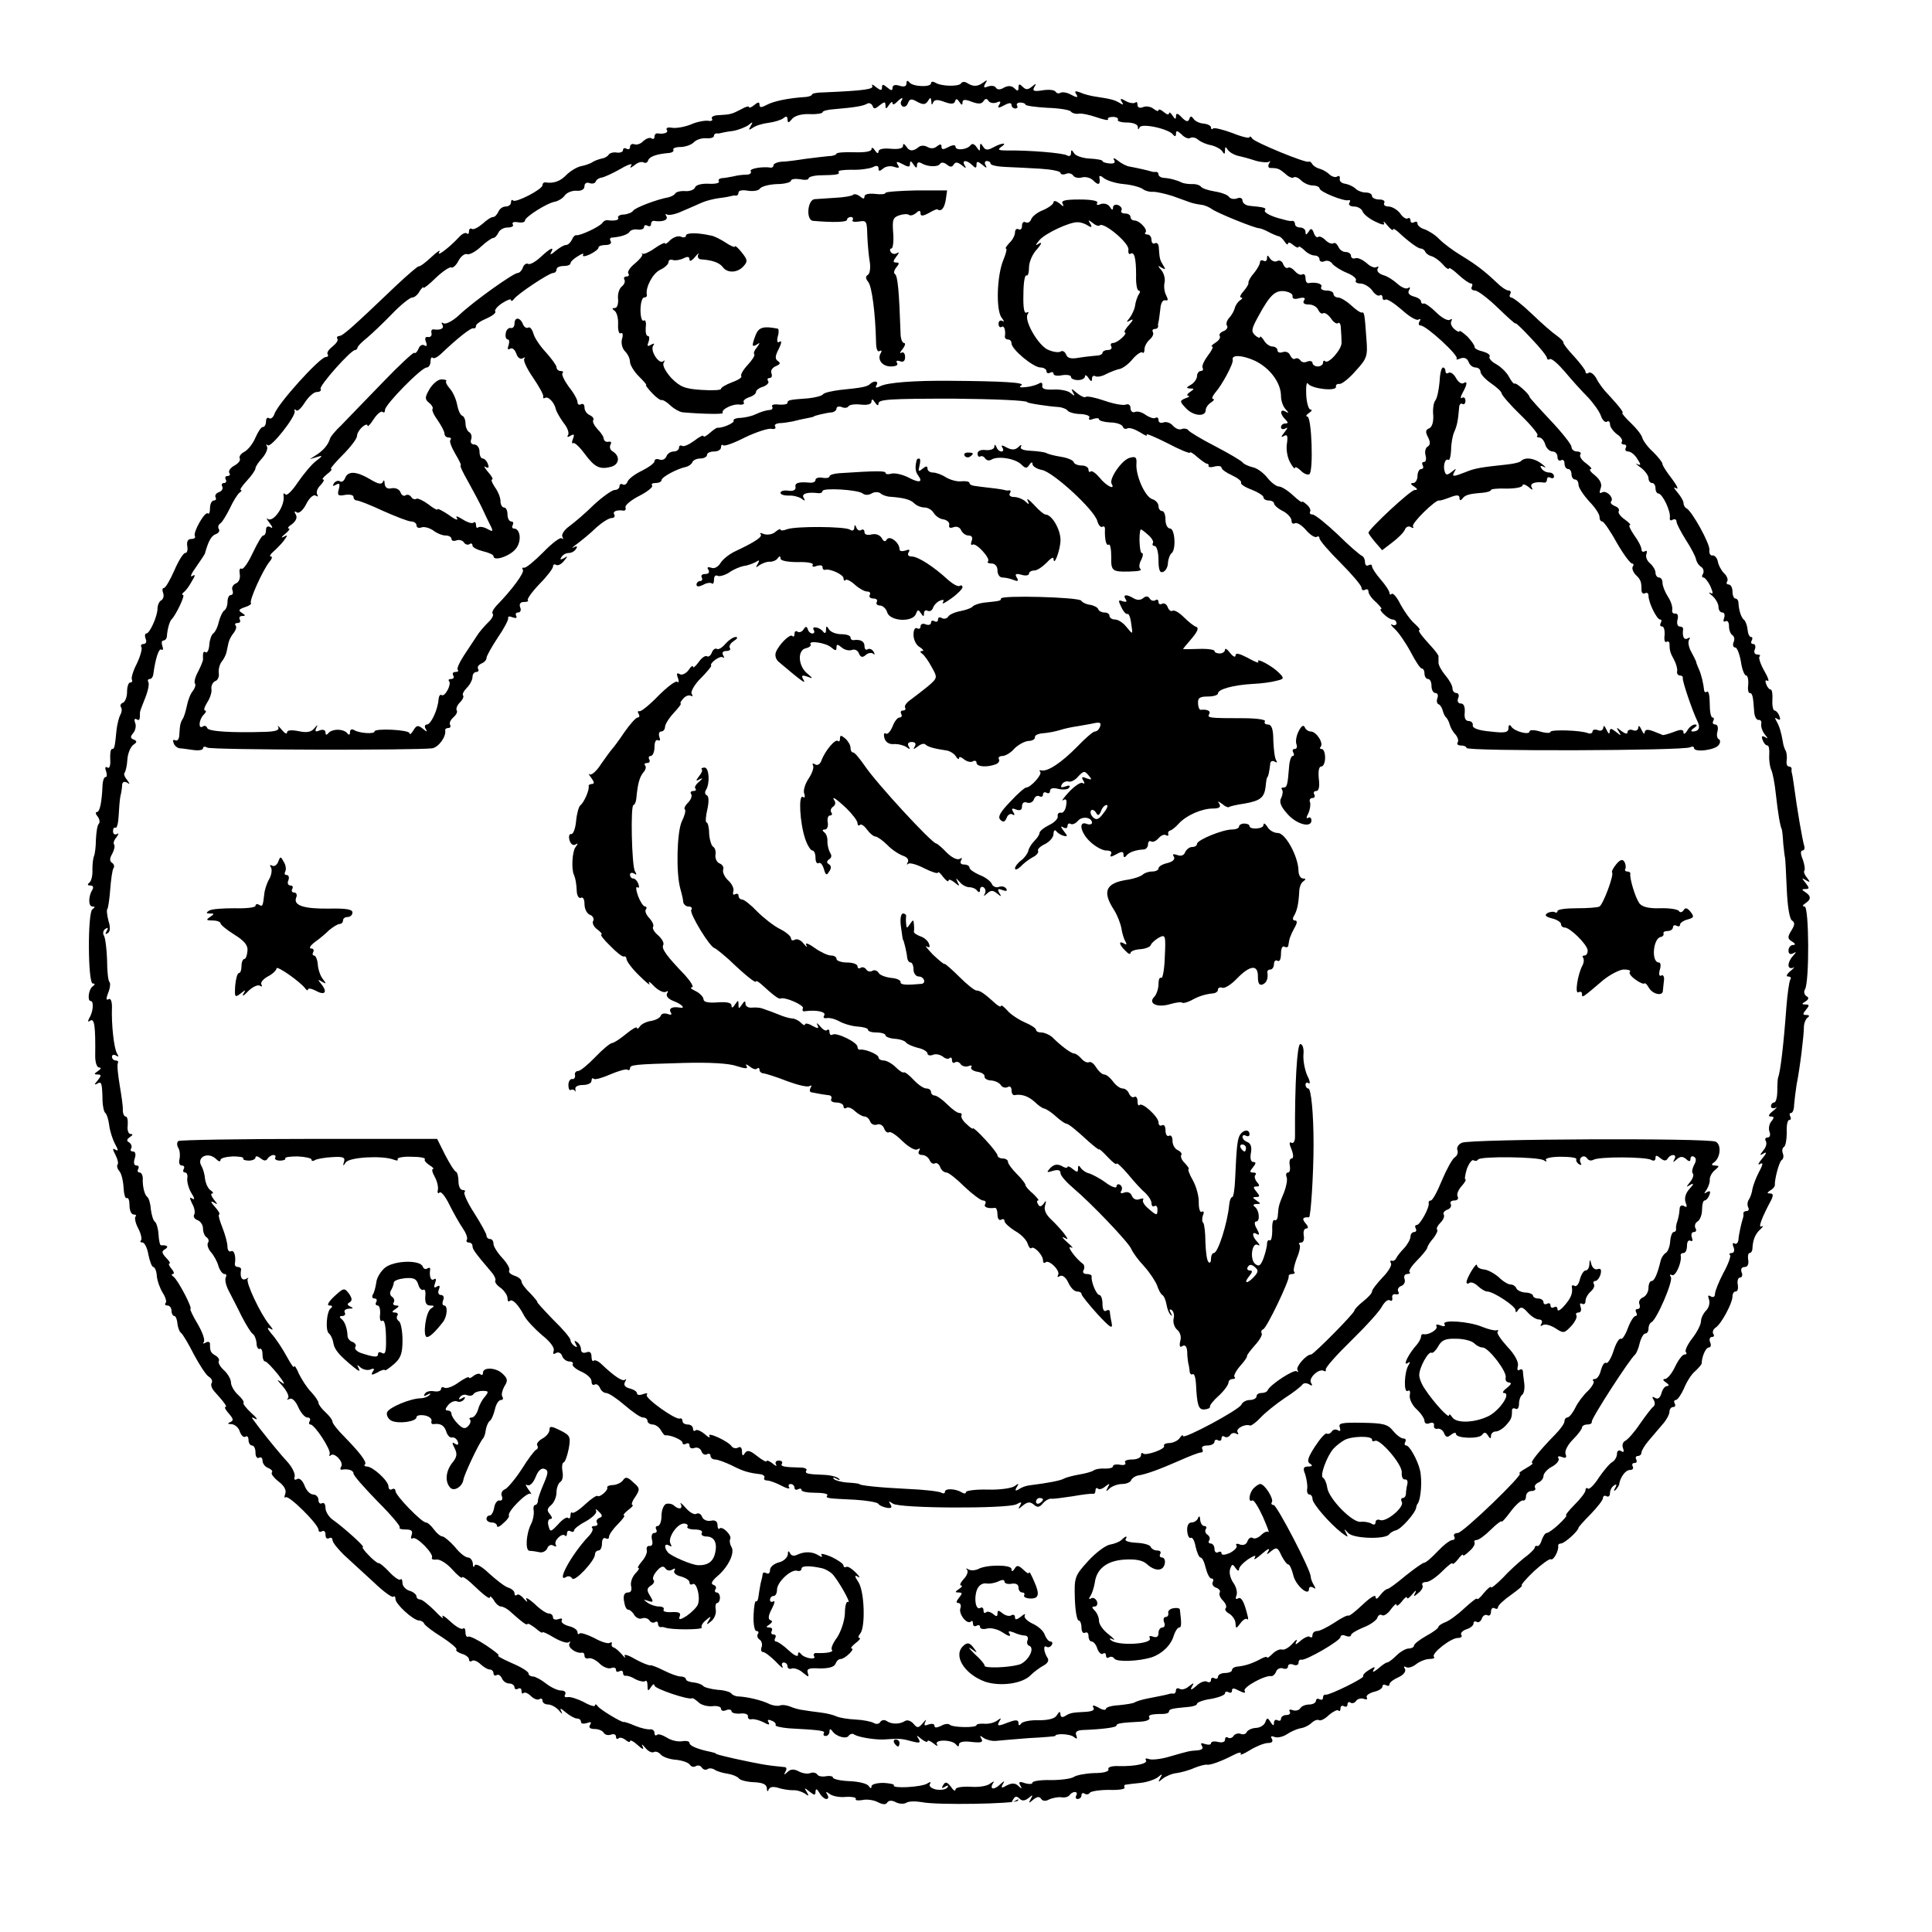 <?xml version="1.0" standalone="no"?>
<!DOCTYPE svg PUBLIC "-//W3C//DTD SVG 20010904//EN"
 "http://www.w3.org/TR/2001/REC-SVG-20010904/DTD/svg10.dtd">
<svg version="1.0" xmlns="http://www.w3.org/2000/svg"
 width="552pt" height="552pt" viewBox="0 0 552 552"
 preserveAspectRatio="xMidYMid meet">
<g transform="translate(0,552) scale(0.1,-0.1)"
fill="#000000" stroke="none">
<path d="M2590 5282 c0 -9 -7 -11 -20 -7 -12 4 -20 2 -20 -6 0 -9 -4 -8 -15 1
-12 10 -15 10 -15 0 0 -9 -4 -9 -17 1 -9 8 -14 9 -11 4 6 -10 -23 -14 -139
-19 -18 0 -33 -3 -33 -6 0 -3 -8 -6 -17 -7 -50 -3 -92 -12 -111 -22 -17 -9
-22 -9 -22 0 0 8 -4 8 -15 -1 -8 -7 -15 -9 -15 -6 0 4 -10 1 -22 -6 -27 -14
-30 -15 -64 -17 -14 0 -23 -5 -20 -10 4 -5 -2 -8 -11 -6 -10 1 -33 -3 -50 -11
-18 -7 -42 -11 -53 -9 -11 2 -18 0 -15 -6 6 -8 -8 -13 -27 -10 -5 0 -8 -4 -8
-10 0 -5 -4 -8 -9 -4 -5 3 -15 -1 -23 -8 -7 -8 -19 -12 -26 -9 -6 2 -12 -1
-12 -8 0 -6 -4 -8 -10 -5 -5 3 -10 2 -10 -4 0 -5 -8 -8 -17 -7 -10 2 -21 -1
-24 -6 -3 -5 -12 -10 -20 -11 -8 -2 -20 -6 -26 -10 -7 -5 -23 -10 -34 -12 -12
-3 -30 -14 -41 -25 -17 -18 -37 -25 -60 -21 -5 0 -8 -3 -8 -8 0 -12 -76 -51
-84 -44 -3 4 -6 1 -6 -5 0 -7 -7 -12 -15 -12 -9 0 -18 -7 -21 -15 -4 -8 -10
-15 -15 -15 -6 0 -19 -9 -31 -20 -12 -10 -25 -17 -30 -14 -4 3 -8 0 -8 -7 0
-7 -3 -9 -6 -6 -4 4 -14 -1 -23 -11 -28 -30 -65 -58 -56 -42 5 8 -5 2 -22 -14
-17 -16 -33 -28 -37 -27 -3 0 -30 -23 -61 -52 -132 -126 -156 -147 -166 -147
-5 0 -8 -4 -5 -8 3 -5 -4 -14 -14 -22 -10 -8 -17 -17 -14 -22 3 -4 1 -8 -5 -8
-17 0 -138 -134 -147 -163 -3 -9 -10 -15 -15 -12 -5 4 -9 -1 -9 -9 0 -9 -4
-16 -9 -16 -5 0 -14 -14 -21 -30 -7 -17 -21 -35 -32 -41 -10 -5 -16 -14 -13
-19 3 -5 -4 -14 -15 -20 -11 -6 -18 -15 -15 -21 4 -5 1 -9 -5 -9 -6 0 -8 -4
-5 -10 3 -5 1 -10 -5 -10 -6 0 -8 -5 -5 -10 3 -6 -1 -13 -9 -16 -9 -3 -13 -10
-10 -15 3 -5 0 -9 -5 -9 -6 0 -11 -10 -11 -22 0 -12 -3 -18 -6 -15 -8 8 -44
-55 -37 -65 2 -5 -3 -8 -11 -8 -9 0 -13 -7 -11 -20 2 -11 0 -20 -6 -20 -5 0
-19 -22 -31 -50 -12 -27 -25 -50 -30 -50 -4 0 -5 -6 -2 -14 3 -8 1 -17 -5 -21
-6 -3 -11 -14 -11 -24 0 -21 -22 -71 -32 -71 -4 0 -5 -7 -2 -15 4 -8 1 -15 -6
-15 -6 0 -9 -4 -6 -9 3 -4 -3 -26 -13 -47 -11 -21 -17 -42 -14 -46 2 -5 0 -8
-5 -8 -5 0 -9 -12 -9 -27 0 -15 -6 -29 -12 -31 -6 -2 -9 -8 -5 -13 3 -5 2 -14
-2 -21 -4 -7 -9 -26 -11 -43 -5 -51 -6 -55 -13 -55 -4 0 -6 -13 -5 -30 1 -17
-2 -27 -8 -23 -6 4 -8 0 -4 -10 3 -10 3 -17 -1 -17 -5 0 -8 -10 -9 -22 -2 -51
-8 -78 -16 -78 -5 0 -4 -6 2 -13 6 -8 7 -17 3 -21 -4 -4 -7 -24 -8 -45 0 -20
-3 -41 -5 -46 -3 -6 -5 -23 -5 -40 1 -16 -3 -33 -9 -37 -6 -5 -5 -8 3 -8 8 0
10 -5 6 -12 -12 -19 -12 -48 0 -48 8 0 8 -2 0 -8 -14 -9 -13 -212 1 -212 7 0
7 -3 0 -8 -12 -8 -16 -42 -6 -42 10 0 7 -32 -4 -49 -5 -10 -4 -12 3 -7 12 7
15 -16 14 -102 0 -18 5 -32 11 -32 7 0 6 -4 -3 -10 -12 -8 -12 -10 -1 -10 11
0 11 -3 0 -17 -10 -11 -10 -14 -1 -9 12 7 14 3 15 -51 1 -16 4 -30 8 -33 4 -3
9 -19 11 -35 2 -17 10 -41 17 -54 9 -17 10 -21 1 -16 -9 6 -9 2 0 -15 6 -12 9
-24 6 -27 -3 -4 -1 -12 5 -19 6 -7 11 -28 12 -47 1 -19 5 -33 9 -30 5 2 8 -7
8 -21 0 -14 5 -26 12 -26 6 0 9 -3 5 -6 -3 -4 0 -19 8 -34 8 -15 11 -30 8 -34
-4 -3 -2 -6 4 -6 6 0 14 -16 17 -35 4 -19 10 -35 14 -35 4 0 9 -11 10 -25 1
-14 9 -36 17 -49 8 -12 12 -26 8 -29 -3 -4 -1 -7 5 -7 7 0 12 -7 12 -15 0 -8
4 -15 8 -15 4 0 8 -10 9 -22 1 -11 6 -24 11 -27 4 -3 21 -31 36 -61 16 -30 35
-59 42 -63 8 -5 12 -12 9 -18 -4 -5 0 -16 7 -24 30 -33 38 -45 32 -45 -4 0 1
-9 10 -19 13 -15 14 -20 4 -24 -9 -4 -8 -6 4 -6 9 -1 20 -10 23 -21 4 -11 11
-18 16 -15 5 4 9 -1 9 -9 0 -9 5 -16 10 -16 6 0 10 -9 10 -21 0 -11 5 -17 10
-14 5 3 10 0 10 -8 0 -8 7 -18 16 -21 9 -4 14 -9 11 -13 -4 -3 5 -15 19 -26
16 -12 23 -25 19 -35 -3 -9 -3 -13 1 -10 8 8 94 -77 94 -93 0 -6 5 -7 10 -4 6
3 10 -1 10 -10 0 -9 4 -13 10 -10 5 3 10 1 10 -5 0 -7 15 -25 32 -42 18 -16
56 -52 85 -78 28 -27 54 -46 57 -42 3 3 6 0 6 -7 0 -14 50 -60 67 -61 6 0 13
-4 15 -9 2 -5 24 -22 50 -38 26 -17 45 -33 42 -36 -3 -3 4 -8 15 -12 12 -3 21
-11 21 -16 0 -6 4 -8 9 -4 5 3 16 -2 24 -10 9 -8 20 -15 26 -15 6 0 11 -5 11
-11 0 -5 4 -8 9 -5 5 3 11 -1 15 -9 3 -8 12 -15 21 -15 8 0 15 -5 15 -11 0 -5
5 -7 10 -4 6 3 10 1 10 -6 0 -7 3 -10 6 -6 4 3 13 -1 21 -9 8 -8 19 -12 24 -9
5 4 9 1 9 -4 0 -6 7 -11 16 -11 9 0 23 -8 31 -17 9 -11 11 -12 7 -3 -6 11 -2
10 13 -3 11 -9 25 -17 31 -17 7 0 12 -4 12 -10 0 -5 7 -6 17 -3 11 4 14 3 9
-5 -5 -8 0 -12 13 -12 11 0 23 -5 26 -11 4 -6 13 -8 21 -5 8 3 14 0 14 -6 0
-6 3 -8 7 -5 3 4 12 2 20 -4 7 -6 13 -8 13 -4 0 5 10 0 22 -11 14 -13 19 -14
14 -4 -4 8 -1 7 8 -4 8 -10 19 -15 24 -12 5 3 14 0 20 -7 6 -7 26 -14 44 -15
18 -2 35 -8 39 -14 4 -6 11 -8 17 -4 6 3 13 2 17 -4 4 -6 11 -8 16 -5 5 4 15
3 22 -2 6 -4 23 -9 37 -11 13 -2 27 -8 31 -13 3 -5 22 -10 42 -11 26 -1 37 -6
38 -17 0 -10 3 -11 5 -4 4 8 13 9 27 5 12 -4 31 -7 42 -7 11 1 26 -4 34 -9 12
-9 13 -8 6 4 -8 13 -7 13 8 1 14 -11 17 -11 17 0 1 10 4 8 11 -3 5 -10 15 -18
20 -18 6 0 7 6 3 12 -6 10 -4 10 7 2 8 -6 29 -10 46 -8 18 1 31 -2 28 -6 -2
-4 6 -5 19 -3 13 3 33 0 44 -6 14 -7 23 -8 27 -1 4 6 13 7 24 1 9 -5 23 -6 30
-2 7 5 27 5 45 2 42 -9 265 -5 274 4 4 5 1 5 -7 0 -10 -6 -12 -4 -6 4 5 9 10
10 18 2 7 -7 15 -7 26 2 12 10 13 9 6 -3 -7 -13 -6 -13 7 -2 11 9 18 10 23 2
4 -6 13 -7 23 -1 9 4 25 7 34 6 10 -2 20 1 24 6 3 5 10 9 15 9 6 0 7 -5 4 -10
-3 -6 -1 -10 4 -10 6 0 11 5 11 11 0 5 4 8 9 4 5 -3 12 -2 15 3 3 4 27 8 54 8
28 -1 48 2 45 7 -2 4 -1 8 4 8 4 1 23 3 42 5 19 2 41 10 49 16 13 11 14 10 7
-2 -7 -13 -6 -13 7 -2 9 7 27 15 40 16 13 2 36 8 51 15 15 6 31 10 35 9 9 -2
40 9 75 27 15 8 25 10 22 4 -4 -5 8 -1 27 11 18 11 41 20 51 20 11 0 15 4 11
12 -5 7 -2 9 8 5 9 -3 24 1 35 8 10 7 28 15 38 17 11 1 26 9 33 16 8 7 17 10
21 7 5 -2 17 4 28 15 12 10 24 16 27 13 3 -4 6 -1 6 6 0 7 5 9 10 6 6 -3 10
-1 10 5 0 6 4 9 9 5 5 -3 13 0 16 6 4 5 14 8 22 5 8 -3 11 -1 8 4 -3 5 6 12
20 16 14 3 25 10 25 16 0 5 5 6 10 3 6 -3 10 -2 10 3 0 5 12 14 26 20 15 7 22
17 18 24 -4 6 -3 8 3 5 6 -4 19 0 29 8 10 8 28 15 38 15 11 0 17 3 13 6 -9 9
48 54 68 54 9 0 14 4 10 9 -3 5 4 12 15 16 11 3 20 11 20 16 0 6 4 8 9 5 5 -3
12 1 15 10 3 8 10 12 16 9 5 -3 10 1 10 10 0 9 5 13 10 10 6 -3 10 -2 10 3 0
5 17 21 37 35 21 15 35 27 31 27 -4 0 11 18 34 40 23 21 45 37 49 35 7 -5 23
24 21 38 -1 4 3 7 8 7 10 0 50 36 50 45 0 2 16 20 35 39 19 20 35 40 35 46 0
6 5 8 10 5 6 -3 10 1 10 9 0 8 5 18 12 22 7 5 8 2 3 -7 -5 -8 -4 -11 1 -6 5 5
9 12 10 15 3 21 18 42 31 42 8 0 11 5 8 10 -3 6 -1 10 5 10 6 0 8 4 5 10 -3 5
-1 10 4 10 6 0 11 4 11 10 0 5 9 20 19 32 11 13 29 34 40 47 12 13 21 30 21
38 0 7 5 13 11 13 5 0 7 4 4 10 -3 5 -2 10 3 10 5 0 15 15 23 32 7 18 21 41
32 50 10 9 18 19 19 22 0 20 12 46 20 46 6 0 8 7 4 15 -3 8 -1 15 5 15 6 0 8
4 4 9 -3 6 0 13 7 18 16 10 48 70 48 89 0 8 4 14 9 14 6 0 8 9 6 20 -2 11 1
20 7 20 5 0 8 7 4 15 -3 9 0 15 9 15 8 0 12 8 10 20 -2 11 0 20 4 20 4 0 8 6
8 13 1 24 8 42 23 55 8 8 10 11 3 8 -11 -6 1 26 28 76 6 13 5 18 -3 18 -10 0
-10 2 0 9 8 4 13 11 13 15 -1 16 12 67 20 72 4 2 6 11 3 18 -3 8 -2 16 3 19 5
3 8 22 8 41 -1 20 2 36 7 36 5 0 6 5 3 10 -3 6 -2 10 2 10 5 0 9 10 9 23 1 12
4 38 7 57 10 50 21 142 21 165 0 11 5 23 10 27 7 5 6 8 -3 8 -11 0 -11 3 -1
15 10 12 10 15 -1 15 -12 0 -12 2 0 9 9 6 10 11 2 15 -6 4 -8 13 -4 19 13 20
12 237 -1 237 -7 0 -6 4 2 9 17 11 17 21 0 32 -11 7 -11 9 1 9 11 0 11 3 0 17
-12 15 -12 16 1 8 12 -7 13 -6 3 7 -7 8 -10 17 -8 20 3 3 1 17 -4 32 -7 16 -7
26 -1 26 5 0 7 6 5 13 -5 16 -20 101 -30 177 -2 14 -4 27 -5 30 -1 3 -2 8 -1
13 0 4 -3 7 -8 7 -5 0 -8 8 -6 18 1 9 0 21 -3 27 -3 5 -7 16 -8 25 -5 29 -10
45 -18 59 -6 10 -5 12 2 7 8 -5 10 -2 6 8 -3 9 -10 16 -14 16 -4 0 -7 14 -6
30 1 17 -1 30 -5 30 -4 0 -10 7 -13 16 -3 9 -2 12 4 9 6 -4 2 9 -9 28 -11 19
-17 38 -14 41 4 3 1 6 -6 6 -8 0 -11 7 -7 15 3 8 1 15 -5 15 -6 0 -7 5 -4 10
3 6 2 10 -2 10 -5 0 -9 10 -10 22 -1 11 -6 24 -10 27 -8 6 -15 27 -16 49 0 6
-4 12 -9 12 -4 0 -8 9 -8 20 0 11 -5 20 -11 20 -5 0 -8 4 -4 9 3 5 -1 16 -9
23 -8 8 -16 23 -18 34 -2 10 -9 18 -15 17 -6 -1 -10 5 -9 15 3 17 -51 114 -66
120 -4 2 -8 9 -8 15 0 6 -8 19 -17 30 -11 13 -13 17 -4 12 8 -5 3 7 -12 27
-15 19 -27 38 -27 42 0 5 -12 20 -27 35 -16 14 -29 33 -31 41 -2 8 -17 27 -33
42 -16 15 -26 28 -24 28 6 0 -7 17 -41 54 -12 12 -27 32 -33 45 -7 12 -16 19
-22 16 -5 -4 -9 -2 -9 3 0 5 -15 24 -32 43 -18 19 -32 37 -31 40 1 3 -8 12
-19 20 -12 8 -43 35 -71 62 -27 26 -54 47 -59 47 -5 0 -6 5 -3 10 3 6 1 10 -5
10 -6 0 -21 10 -34 23 -35 33 -57 50 -101 77 -22 13 -50 34 -62 46 -12 13 -32
25 -43 29 -11 3 -20 11 -20 16 0 6 -4 7 -10 4 -5 -3 -10 -1 -10 5 0 6 -4 9 -8
6 -5 -3 -15 4 -22 15 -8 10 -23 19 -33 19 -10 0 -15 5 -12 10 3 6 -3 10 -14
10 -12 0 -21 5 -21 10 0 6 -8 10 -18 10 -10 0 -23 5 -29 11 -6 6 -19 12 -29
14 -11 1 -18 8 -16 15 1 6 -2 9 -7 6 -5 -4 -15 -1 -23 6 -7 7 -20 14 -28 16
-8 2 -18 8 -21 14 -3 5 -8 8 -10 6 -7 -5 -153 55 -161 66 -4 6 -8 8 -8 4 0 -4
-22 1 -49 12 -27 10 -52 16 -55 13 -3 -4 -6 -2 -6 3 0 5 -10 10 -22 11 -11 1
-24 7 -28 14 -6 8 -9 8 -12 -1 -3 -9 -9 -8 -21 4 -12 13 -17 14 -17 4 0 -10
-3 -9 -10 2 -5 8 -10 11 -10 6 0 -5 -7 -3 -15 4 -8 7 -15 9 -15 5 0 -4 -6 -2
-14 4 -7 6 -21 9 -30 5 -10 -4 -16 -1 -16 7 0 7 -3 9 -6 6 -4 -3 -16 -2 -27 4
-15 9 -18 8 -12 -2 6 -8 4 -10 -6 -3 -14 8 -22 11 -69 18 -14 2 -34 7 -44 12
-14 5 -17 4 -11 -5 6 -10 3 -11 -14 -2 -12 7 -26 9 -31 6 -5 -3 -11 -2 -14 3
-3 5 -19 7 -37 4 -25 -4 -30 -2 -24 9 7 11 6 12 -6 2 -12 -10 -18 -10 -27 -1
-9 9 -12 9 -12 -2 0 -11 -3 -11 -12 -2 -7 7 -17 8 -29 2 -11 -7 -20 -7 -24 0
-3 5 -13 6 -22 3 -12 -5 -14 -3 -8 8 7 11 6 12 -6 3 -16 -12 -29 -12 -46 -1
-6 4 -14 4 -17 -1 -6 -10 -57 -9 -74 2 -7 4 -12 3 -12 -2 0 -12 -53 -10 -62 3
-5 6 -8 5 -8 -3z m-15 -51 c-3 -5 -1 -12 4 -15 5 -3 12 1 15 9 5 13 10 14 27
4 17 -9 23 -8 30 2 7 12 9 11 10 -1 0 -10 2 -11 5 -3 4 9 13 9 32 2 19 -7 28
-7 31 2 2 8 6 7 12 -2 6 -10 9 -10 9 -2 0 9 7 10 27 2 19 -7 28 -6 33 2 5 8
10 8 14 1 4 -6 14 -8 23 -5 11 5 14 3 8 -6 -6 -10 -3 -11 14 -2 14 8 21 8 21
1 0 -5 5 -10 11 -10 5 0 8 4 5 8 -3 5 1 9 9 9 8 0 15 -3 15 -6 0 -3 28 -7 62
-9 34 -1 65 -6 68 -11 3 -4 12 -7 21 -6 8 2 32 -3 52 -10 20 -7 35 -10 33 -6
-3 4 4 7 14 7 10 0 16 -4 14 -8 -3 -4 9 -8 25 -8 18 0 31 -5 32 -12 0 -9 2 -9
5 -2 5 13 84 -4 96 -21 5 -6 8 -5 8 3 0 10 4 9 16 -2 8 -9 20 -14 25 -10 6 3
16 1 23 -6 8 -6 24 -13 37 -15 12 -3 26 -10 31 -17 6 -10 8 -9 8 2 0 11 2 12
8 2 5 -7 17 -14 28 -17 10 -2 33 -8 51 -14 17 -5 35 -6 39 -3 4 4 4 1 0 -5 -4
-7 -2 -13 3 -13 22 0 26 -2 44 -17 9 -9 20 -13 23 -10 4 3 13 0 21 -8 8 -8 23
-15 34 -15 10 0 19 -4 19 -8 0 -10 70 -38 83 -34 5 1 6 -2 2 -8 -3 -5 3 -10
13 -10 11 0 22 -6 25 -14 3 -8 19 -21 36 -29 20 -10 29 -11 25 -4 -3 7 2 3 10
-7 9 -11 16 -16 16 -12 0 4 6 1 14 -6 30 -28 57 -48 65 -48 5 0 11 -4 13 -9 2
-5 10 -11 18 -13 8 -2 22 -12 32 -23 9 -11 17 -16 18 -12 0 4 12 -4 27 -18 15
-14 31 -25 36 -25 4 0 5 -4 2 -10 -3 -5 1 -10 9 -10 8 0 37 -22 65 -49 28 -27
51 -48 51 -45 0 3 20 -16 45 -43 25 -26 45 -51 45 -56 0 -4 4 -6 8 -3 5 3 24
-14 43 -36 19 -23 48 -55 65 -72 17 -18 34 -42 38 -54 4 -12 12 -20 17 -17 5
4 9 0 9 -7 0 -8 9 -20 19 -28 11 -7 18 -17 15 -22 -3 -4 0 -8 6 -8 6 0 8 -4 5
-10 -3 -5 0 -10 7 -10 7 0 19 -9 26 -21 11 -17 11 -20 0 -15 -7 4 -3 -1 10
-10 12 -9 22 -23 22 -30 0 -8 5 -14 10 -14 6 0 10 -7 10 -15 0 -8 4 -15 8 -15
12 0 36 -51 33 -69 -1 -7 2 -10 8 -6 6 3 11 1 11 -5 0 -6 12 -29 27 -53 15
-23 28 -48 29 -56 2 -8 8 -17 15 -21 6 -4 8 -13 5 -19 -4 -6 -4 -11 1 -11 4 0
13 -11 20 -25 8 -19 8 -24 0 -19 -7 3 -4 -1 6 -9 9 -8 17 -22 17 -31 0 -9 5
-16 11 -16 6 0 8 -7 5 -16 -3 -8 -2 -12 4 -9 6 3 10 -3 10 -14 0 -11 4 -22 10
-26 5 -3 7 -12 3 -20 -3 -8 -1 -15 5 -15 5 0 12 -18 16 -40 3 -22 10 -40 15
-40 4 0 7 -11 6 -25 -2 -14 0 -25 4 -25 8 0 10 -9 13 -54 1 -14 7 -24 13 -23
5 1 9 -4 7 -12 -1 -7 3 -20 10 -29 10 -12 10 -14 1 -8 -9 5 -11 2 -7 -8 3 -9
9 -16 14 -16 4 0 6 -12 5 -27 -1 -16 2 -35 6 -43 4 -9 10 -40 13 -70 6 -54 12
-90 17 -100 1 -3 3 -21 4 -40 2 -19 4 -37 5 -40 1 -3 3 -43 5 -89 2 -50 8 -87
15 -91 9 -6 8 -13 -2 -29 -11 -18 -11 -23 2 -31 10 -6 11 -10 3 -10 -7 0 -13
-7 -13 -16 0 -9 5 -12 13 -8 10 6 10 4 0 -7 -7 -7 -13 -19 -13 -27 0 -7 6 -10
13 -7 6 4 3 -1 -7 -9 -11 -9 -14 -16 -7 -16 7 0 10 -4 6 -9 -3 -5 -8 -40 -11
-78 -8 -109 -17 -185 -24 -203 -1 -3 -2 -20 -2 -37 0 -18 -4 -33 -9 -33 -5 0
-9 -5 -9 -11 0 -5 6 -7 13 -4 6 4 3 -1 -7 -9 -13 -10 -15 -16 -7 -16 10 0 11
-3 2 -14 -6 -7 -9 -21 -5 -30 3 -9 1 -16 -6 -16 -6 0 -8 -5 -5 -10 4 -6 1 -18
-7 -27 -11 -14 -11 -16 2 -8 9 5 7 -1 -5 -15 -11 -13 -14 -20 -7 -16 10 6 10
0 -2 -22 -9 -17 -17 -39 -19 -49 -1 -10 -6 -24 -10 -30 -5 -7 -5 -17 -2 -23 3
-5 1 -10 -4 -10 -6 0 -10 -3 -10 -7 1 -5 0 -10 -1 -13 -4 -12 -12 -46 -13 -62
-1 -9 -6 -14 -11 -11 -5 4 -7 -1 -3 -10 4 -10 1 -17 -5 -17 -6 0 -9 -3 -5 -6
3 -3 -5 -26 -19 -51 -13 -25 -24 -52 -24 -60 0 -8 -5 -11 -12 -7 -8 5 -9 2 -5
-9 3 -9 0 -23 -8 -31 -8 -8 -15 -22 -15 -31 0 -9 -11 -31 -25 -49 -14 -18 -22
-36 -18 -39 3 -4 2 -7 -4 -7 -6 0 -18 -16 -27 -35 -9 -19 -22 -35 -29 -35 -7
0 -6 -4 3 -10 8 -5 10 -10 4 -10 -7 0 -14 -9 -17 -21 -4 -13 -10 -18 -18 -13
-8 5 -10 3 -4 -6 4 -7 4 -15 -1 -19 -5 -3 -22 -26 -39 -50 -16 -24 -35 -45
-42 -48 -6 -3 -9 -12 -6 -20 4 -11 2 -14 -5 -9 -7 4 -12 1 -12 -8 0 -8 -6 -19
-13 -23 -8 -4 -25 -25 -39 -45 -13 -21 -28 -35 -31 -31 -4 3 -7 1 -7 -5 0 -6
-14 -24 -31 -41 -17 -17 -28 -31 -24 -31 3 0 -6 -11 -21 -25 -15 -14 -30 -25
-35 -25 -4 0 -10 -9 -14 -20 -3 -11 -9 -19 -13 -17 -4 1 -7 -1 -7 -5 0 -3 -13
-17 -30 -29 -16 -13 -45 -39 -62 -58 -18 -18 -33 -30 -33 -26 0 4 -9 -3 -20
-16 -10 -13 -19 -21 -20 -17 0 4 -16 -9 -36 -27 -20 -19 -45 -37 -55 -40 -10
-4 -19 -10 -19 -13 0 -4 -16 -16 -35 -26 -19 -11 -35 -23 -35 -28 0 -4 -7 -8
-15 -8 -8 0 -24 -9 -35 -20 -11 -11 -23 -20 -27 -20 -3 0 -15 -8 -26 -18 -11
-9 -17 -11 -13 -4 7 11 4 11 -12 1 -12 -7 -19 -15 -17 -18 5 -5 -97 -55 -107
-53 -5 1 -8 -3 -8 -9 0 -5 -4 -7 -10 -4 -5 3 -10 1 -10 -4 0 -6 -9 -11 -19
-11 -11 0 -23 -5 -26 -11 -4 -6 -14 -8 -22 -5 -8 3 -11 1 -8 -4 3 -6 -1 -10
-9 -10 -9 0 -16 -5 -16 -11 0 -5 -4 -7 -10 -4 -5 3 -10 0 -10 -7 0 -10 -3 -9
-10 2 -8 13 -10 13 -15 -1 -3 -8 -15 -16 -28 -16 -12 -1 -23 -7 -25 -12 -2 -5
-9 -8 -17 -5 -7 3 -16 0 -20 -5 -3 -6 -11 -9 -16 -6 -5 4 -9 1 -9 -6 0 -6 -8
-9 -20 -6 -11 3 -20 1 -20 -4 0 -4 -7 -5 -17 -2 -11 4 -14 3 -9 -5 5 -8 0 -12
-13 -13 -24 -2 -21 -1 -80 -18 -23 -7 -50 -10 -58 -7 -8 3 -12 2 -9 -3 7 -10
-30 -18 -77 -17 -20 1 -33 -3 -30 -9 2 -7 -15 -11 -42 -11 -24 -1 -50 -6 -57
-11 -7 -5 -37 -9 -65 -9 -29 1 -53 -3 -53 -7 0 -5 -10 -5 -21 -2 -16 6 -20 4
-14 -6 6 -11 5 -11 -5 -2 -9 9 -19 9 -33 2 -15 -9 -18 -8 -12 3 6 10 5 11 -6
1 -17 -17 -32 -17 -23 0 6 9 5 9 -7 1 -8 -7 -33 -11 -56 -9 -26 1 -43 -2 -43
-8 0 -6 -6 -3 -13 8 -11 14 -16 15 -22 5 -6 -9 -4 -11 5 -5 8 5 11 4 7 -2 -4
-6 -18 -8 -32 -6 -14 3 -22 10 -18 16 4 6 1 7 -8 1 -16 -10 -101 -15 -95 -5 2
3 -11 6 -30 7 -19 0 -34 -4 -34 -10 0 -7 -3 -6 -8 1 -4 7 -29 13 -55 14 -26 1
-47 6 -47 10 0 4 -9 6 -20 4 -11 -2 -22 0 -25 5 -3 5 -12 7 -20 4 -7 -3 -22
-1 -33 5 -13 7 -23 7 -32 -2 -10 -9 -11 -9 -6 1 4 6 4 12 -1 13 -54 5 -73 9
-143 24 -43 10 -55 13 -55 15 0 1 -7 3 -16 5 -35 7 -59 17 -59 25 0 5 -9 7
-21 5 -11 -2 -31 2 -43 10 -13 8 -26 12 -29 8 -4 -3 -7 -1 -7 6 0 6 -6 11 -12
10 -7 -1 -26 3 -43 10 -16 7 -31 12 -33 11 -5 -2 -67 35 -74 45 -4 6 -8 7 -8
2 0 -4 -15 0 -32 10 -18 9 -39 16 -47 14 -7 -1 -10 2 -6 8 3 6 -2 11 -12 11
-10 0 -29 9 -43 20 -14 11 -31 20 -37 20 -7 0 -13 4 -13 9 0 5 -21 18 -47 29
-27 12 -44 21 -39 22 5 0 -11 13 -35 29 -24 16 -47 27 -51 25 -4 -3 -8 3 -8
12 0 10 -3 14 -7 11 -4 -4 -20 5 -36 20 -17 16 -27 21 -22 13 4 -8 -6 0 -23
18 -17 17 -36 32 -41 32 -6 0 -11 4 -11 9 0 5 -9 13 -20 16 -11 3 -20 14 -20
22 0 9 -3 14 -6 10 -3 -3 -17 6 -31 21 -14 15 -28 27 -32 26 -3 0 -16 10 -28
23 -12 12 -20 23 -16 23 7 0 -54 55 -85 77 -12 8 -22 24 -22 35 0 10 -4 16
-10 13 -5 -3 -10 1 -10 9 0 9 -7 16 -15 16 -9 0 -20 12 -25 26 -6 15 -15 22
-21 18 -7 -4 -10 -1 -7 7 2 7 -6 25 -18 39 -23 25 -57 67 -71 85 -5 6 -15 19
-23 30 -13 17 -13 18 0 11 8 -4 3 4 -12 17 -15 14 -25 27 -22 29 2 3 -5 13
-16 23 -11 10 -20 26 -20 35 0 9 -9 25 -20 35 -11 10 -17 21 -15 26 3 4 -1 11
-9 16 -14 8 -16 12 -16 34 0 5 -6 7 -12 3 -7 -4 -10 -3 -6 1 5 5 -3 28 -17 52
-14 23 -23 43 -21 43 8 0 -36 84 -48 92 -6 4 -7 8 -2 8 5 0 3 7 -4 15 -7 8 -9
15 -6 15 4 0 0 7 -9 16 -13 14 -14 19 -3 25 11 7 6 12 -12 11 -3 0 -6 14 -7
31 -1 17 -6 33 -10 36 -5 3 -10 20 -12 36 -1 17 -6 32 -10 35 -8 6 -14 30 -13
53 0 9 -4 17 -9 17 -6 0 -7 5 -4 10 3 6 1 10 -5 10 -7 0 -9 8 -5 20 4 12 2 20
-5 20 -6 0 -9 4 -5 9 3 5 0 13 -6 17 -8 4 -7 9 2 15 9 6 10 9 2 9 -6 0 -10 11
-8 25 1 14 -1 25 -6 25 -4 0 -8 8 -8 18 1 9 -4 42 -9 72 -5 30 -8 58 -5 63 2
4 -1 7 -6 7 -6 0 -11 5 -11 11 0 5 5 7 12 3 7 -5 8 -3 2 7 -8 14 -16 80 -14
132 0 17 -4 26 -10 22 -7 -4 -7 2 -1 18 6 14 7 28 4 31 -4 3 -7 32 -7 64 -1
31 -5 62 -9 69 -4 6 -2 15 4 19 8 5 9 3 4 -6 -5 -8 -4 -11 3 -6 7 4 8 17 2 35
-4 16 -6 32 -3 34 2 3 6 28 8 56 2 27 6 55 9 60 4 5 2 12 -4 16 -7 4 -7 13 1
26 6 12 8 23 5 26 -3 4 0 13 7 21 6 9 7 13 1 9 -6 -3 -11 0 -11 8 0 8 3 12 7
10 4 -2 8 13 9 33 1 20 3 46 5 57 3 11 5 26 5 33 1 8 6 10 14 6 9 -6 9 -5 0 8
-7 8 -10 17 -7 20 3 4 7 20 8 38 1 17 9 36 17 42 11 7 11 11 1 15 -10 4 -10 8
-1 19 6 7 9 21 5 29 -3 9 -2 13 4 10 9 -5 10 -2 10 20 0 3 7 21 15 41 8 20 12
40 9 45 -3 5 -1 9 4 9 5 0 9 6 10 13 6 45 16 76 23 71 5 -3 6 2 3 10 -3 9 -2
16 3 16 5 0 10 6 10 13 1 17 7 41 13 47 13 13 40 70 33 70 -4 0 -3 4 2 8 6 4
16 18 23 31 11 18 11 21 1 15 -7 -4 -2 8 12 27 13 19 25 36 25 39 9 33 18 50
31 54 8 3 12 10 8 15 -3 5 -1 12 5 16 5 3 17 23 27 43 9 20 22 40 27 44 6 4 8
8 4 8 -4 0 4 12 17 26 14 15 25 31 25 36 0 5 9 18 20 30 10 12 16 26 13 32 -3
6 -3 8 2 4 9 -9 81 83 77 97 -2 6 0 7 4 3 4 -5 15 6 25 22 11 17 26 30 34 30
9 0 14 4 11 9 -5 8 87 112 99 111 3 0 6 3 7 8 1 4 13 16 27 27 13 11 45 41 71
68 25 26 51 47 58 47 6 0 16 8 21 18 6 9 11 14 11 10 0 -3 16 9 35 28 20 19
40 32 44 30 4 -3 14 5 21 19 7 13 18 21 24 19 7 -3 25 7 40 21 15 14 31 25 35
25 5 0 11 7 15 15 3 8 15 15 26 15 12 0 19 4 15 9 -3 6 4 8 15 6 11 -2 20 0
20 5 0 10 64 51 87 54 8 2 21 9 27 18 6 8 21 14 34 13 13 -1 22 4 22 13 0 8 6
12 14 9 8 -3 16 -1 18 4 2 6 10 11 19 12 8 2 32 13 53 25 20 12 34 16 30 10
-6 -9 -3 -9 9 0 9 8 20 11 26 8 5 -3 11 -1 13 6 4 11 24 18 60 21 9 1 14 5 12
9 -3 4 6 8 20 8 13 0 31 6 38 13 7 8 23 13 36 12 12 -1 22 2 22 7 0 4 3 7 8 7
4 -1 9 0 12 1 3 1 18 4 35 6 16 3 36 11 44 17 12 10 13 9 6 -3 -7 -12 -6 -13
6 -5 8 6 28 12 44 14 17 2 36 8 43 13 8 7 12 6 12 -3 1 -11 3 -11 13 1 7 9 27
15 50 14 20 -1 37 2 37 5 0 4 15 8 33 9 58 5 84 9 95 16 5 3 12 0 15 -6 3 -10
7 -10 20 1 14 11 17 11 17 0 0 -11 2 -11 10 1 5 8 10 11 10 6 0 -6 5 -5 12 2
14 14 21 16 13 3z"/>
<path d="M2580 5103 c0 -7 -13 -10 -35 -8 -22 2 -35 -1 -35 -8 0 -7 -5 -5 -10
3 -5 8 -10 10 -10 4 0 -7 -19 -10 -50 -9 -27 1 -50 -1 -50 -4 0 -3 -10 -7 -22
-7 -13 -1 -43 -5 -68 -8 -25 -4 -55 -8 -67 -8 -13 -1 -23 -6 -23 -10 0 -4 -3
-7 -7 -7 -26 4 -63 -3 -58 -10 3 -6 -3 -10 -12 -10 -10 0 -27 -2 -38 -5 -11
-2 -26 -5 -33 -5 -7 -1 -11 -5 -8 -9 3 -5 -10 -8 -29 -7 -19 1 -36 -3 -39 -10
-2 -7 -15 -12 -28 -11 -13 1 -26 -2 -29 -7 -3 -5 -12 -9 -20 -11 -30 -5 -94
-29 -100 -38 -3 -5 -15 -10 -27 -11 -11 0 -18 -5 -16 -9 4 -7 -10 -10 -32 -7
-4 0 -10 -3 -13 -8 -8 -11 -64 -37 -74 -35 -4 1 -10 -5 -13 -13 -4 -8 -11 -15
-17 -15 -6 0 -19 -8 -30 -17 -11 -10 -17 -12 -13 -5 11 19 -1 14 -30 -13 -14
-13 -30 -22 -35 -19 -5 3 -12 -2 -15 -10 -3 -9 -10 -16 -15 -16 -12 0 -126
-81 -167 -120 -18 -17 -38 -27 -44 -24 -7 4 -8 2 -4 -4 6 -11 -6 -16 -26 -13
-5 0 -7 -5 -5 -12 1 -6 -3 -11 -10 -10 -8 2 -10 -4 -6 -14 4 -10 2 -14 -4 -10
-6 4 -14 0 -17 -9 -4 -9 -9 -15 -12 -12 -2 3 -44 -36 -92 -86 -48 -50 -101
-104 -117 -121 -17 -16 -31 -33 -32 -38 -5 -17 -19 -34 -38 -46 l-20 -13 20 6
c18 6 18 4 -3 -12 -12 -9 -35 -37 -51 -60 -15 -23 -31 -39 -35 -35 -4 5 -7 4
-6 -2 6 -29 -30 -81 -46 -67 -4 4 -2 -2 6 -12 10 -13 10 -17 2 -12 -7 4 -12 1
-12 -8 0 -9 -3 -16 -8 -16 -4 0 -17 -23 -30 -50 -13 -28 -27 -48 -32 -45 -5 3
-7 -4 -5 -15 2 -12 -2 -23 -11 -27 -8 -3 -13 -12 -10 -19 3 -8 1 -14 -4 -14
-6 0 -10 -9 -10 -19 0 -11 -4 -22 -9 -25 -5 -3 -12 -18 -16 -33 -3 -15 -11
-30 -16 -33 -5 -4 -10 -18 -11 -32 -1 -15 -6 -24 -10 -22 -7 5 -9 0 -8 -21 0
-3 -6 -18 -14 -34 -9 -16 -12 -31 -9 -34 3 -4 0 -13 -6 -21 -7 -8 -14 -27 -17
-42 -3 -15 -8 -32 -12 -38 -7 -11 -8 -17 -10 -49 -1 -10 -6 -15 -12 -12 -5 3
-7 0 -4 -8 2 -7 10 -14 17 -15 7 0 24 -3 40 -5 15 -2 27 0 27 5 0 5 5 6 12 2
10 -7 598 -8 643 -2 18 3 40 33 37 51 -1 4 3 7 9 7 5 0 8 4 5 9 -3 5 1 14 9
21 8 7 13 16 10 20 -3 5 1 15 9 23 8 8 12 17 9 20 -3 3 2 13 11 22 9 9 16 23
16 31 0 8 5 14 11 14 5 0 8 4 5 9 -3 5 1 11 9 15 8 3 15 10 15 16 0 6 15 32
32 58 18 26 31 51 30 56 -2 5 4 6 13 2 9 -3 13 -2 10 4 -3 6 -1 10 5 10 7 0
10 7 6 15 -3 10 1 15 11 15 9 0 14 2 11 5 -3 3 12 24 33 46 22 22 39 45 39 50
0 6 4 8 9 5 5 -3 15 2 22 11 12 14 12 16 0 8 -10 -5 -12 -4 -7 3 4 7 13 12 21
12 8 0 17 5 21 12 5 7 2 9 -7 4 -8 -4 -3 1 11 11 13 10 38 30 54 46 17 15 36
27 44 27 7 0 10 5 7 10 -6 9 8 14 27 11 5 0 7 4 5 10 -1 6 17 21 41 33 23 12
39 25 35 29 -3 4 1 7 10 7 10 0 17 4 17 8 0 9 45 33 70 38 8 2 16 8 18 13 2 6
12 11 23 11 10 0 19 5 19 10 0 6 9 10 20 10 11 0 20 5 20 12 0 6 3 9 6 6 3 -4
31 6 62 22 31 15 65 26 75 25 9 -2 15 0 12 6 -4 5 2 9 12 10 10 0 27 3 38 5
11 3 29 7 40 9 11 2 20 4 20 5 0 2 37 11 53 12 6 1 12 6 12 11 0 5 7 7 15 4 8
-4 17 -2 19 2 3 5 19 7 36 5 19 -2 30 1 30 9 0 8 4 7 10 -3 6 -9 10 -10 10 -3
0 12 29 14 215 14 112 -1 210 -5 210 -10 0 -3 59 -12 90 -14 11 -1 23 -6 26
-11 4 -4 20 -9 37 -9 17 -1 28 -6 24 -11 -3 -5 2 -7 11 -3 10 3 17 3 17 -1 0
-4 14 -8 32 -9 18 0 34 -6 36 -12 2 -6 8 -8 13 -5 6 3 21 -2 36 -11 14 -9 23
-13 19 -7 -3 5 23 -6 59 -24 36 -19 65 -31 65 -27 0 3 9 -2 21 -13 12 -10 24
-19 28 -19 3 0 5 -3 4 -6 -1 -4 7 -5 17 -2 11 3 20 1 20 -3 0 -5 14 -15 30
-22 17 -8 28 -17 26 -21 -3 -4 11 -13 30 -20 18 -7 34 -17 34 -22 0 -5 7 -9
15 -9 8 0 15 -4 15 -8 0 -5 11 -15 25 -22 14 -7 25 -20 25 -27 0 -8 4 -11 10
-8 5 3 19 -5 31 -19 12 -14 26 -23 31 -20 4 3 8 1 8 -4 0 -6 27 -37 60 -70 33
-33 60 -65 60 -71 0 -7 5 -9 10 -6 6 3 10 1 10 -6 0 -6 10 -20 22 -30 11 -11
18 -19 14 -19 -4 0 -1 -7 8 -15 8 -8 19 -15 25 -15 6 0 11 -5 11 -11 0 -5 -6
-7 -12 -4 -7 4 -4 -2 7 -12 11 -10 31 -39 45 -65 14 -27 28 -48 32 -48 5 0 8
-7 8 -15 0 -8 5 -15 10 -15 6 0 10 -9 10 -20 0 -11 5 -20 11 -20 6 0 9 -6 6
-14 -3 -8 -2 -16 3 -18 5 -2 10 -10 12 -18 2 -8 6 -17 10 -20 3 -3 8 -12 10
-20 2 -8 9 -21 16 -28 7 -8 10 -18 7 -23 -4 -5 1 -9 9 -9 9 0 16 -3 16 -7 0
-10 624 -8 639 2 6 3 11 2 11 -2 0 -14 62 -6 71 9 5 7 4 14 0 16 -5 2 -7 12
-4 22 3 12 0 20 -6 20 -7 0 -9 5 -6 10 3 6 2 10 -2 10 -5 0 -8 18 -8 39 0 22
-3 37 -7 35 -5 -3 -8 -2 -9 3 -2 20 -8 46 -15 61 -4 9 -8 19 -8 22 -1 3 -7 15
-14 28 -7 12 -10 28 -6 34 4 7 3 8 -4 4 -11 -6 -16 6 -13 27 0 4 -4 7 -10 7
-6 0 -9 9 -6 20 3 11 0 18 -7 17 -6 -1 -10 4 -8 12 1 7 -4 24 -13 37 -8 13
-15 30 -15 39 0 8 -4 15 -10 15 -5 0 -10 6 -10 14 0 7 -7 19 -15 26 -9 7 -14
19 -11 27 3 8 1 11 -4 8 -6 -3 -10 -1 -10 5 0 7 -9 25 -21 41 -11 16 -17 29
-12 29 4 0 -3 7 -15 16 -12 8 -20 19 -17 24 3 4 -2 11 -11 14 -9 4 -14 9 -11
13 10 10 -14 34 -26 26 -7 -4 -8 0 -4 11 5 12 0 24 -15 37 -13 10 -19 18 -13
19 5 0 -1 7 -13 16 -12 8 -20 20 -17 25 4 5 -1 9 -9 9 -9 0 -16 6 -16 13 0 7
-27 41 -60 76 -33 35 -60 65 -60 67 0 8 -39 42 -42 38 -3 -2 -10 7 -17 20 -7
13 -24 29 -37 36 -13 7 -21 17 -18 21 3 5 -6 11 -20 15 -14 3 -24 9 -23 13 1
3 -8 16 -20 29 -13 12 -23 19 -23 16 0 -4 -7 -1 -15 6 -8 7 -12 17 -8 23 3 6
1 7 -5 3 -6 -3 -23 6 -38 21 -16 16 -32 27 -36 26 -4 -2 -8 1 -8 6 0 5 -9 11
-21 14 -13 4 -18 10 -13 18 4 7 3 10 -3 6 -5 -4 -19 2 -30 12 -11 10 -29 22
-41 25 -13 4 -19 12 -16 18 4 6 3 8 -3 5 -5 -4 -19 2 -29 12 -11 9 -25 16 -32
13 -6 -2 -12 1 -12 7 0 6 -7 11 -15 11 -9 0 -18 7 -21 15 -4 8 -10 13 -14 10
-5 -3 -15 1 -23 9 -8 8 -17 12 -21 9 -3 -3 -9 2 -12 11 -5 14 -9 15 -15 4 -7
-10 -9 -10 -9 0 0 6 -7 12 -15 12 -8 0 -15 4 -15 10 0 5 -3 9 -7 9 -5 -1 -11
0 -15 1 -5 1 -11 3 -15 4 -30 7 -53 19 -49 25 5 7 -1 9 -44 13 -11 1 -20 8
-20 15 0 7 -7 10 -16 6 -9 -3 -19 -1 -23 5 -3 5 -21 12 -40 15 -19 3 -37 9
-40 14 -3 4 -15 8 -26 7 -11 0 -24 2 -30 5 -11 6 -33 12 -52 13 -7 1 -13 5
-13 10 0 4 -3 7 -7 7 -5 -1 -10 0 -13 1 -9 3 -45 11 -62 14 -9 1 -24 9 -34 17
-10 8 -15 9 -11 2 5 -8 0 -11 -13 -10 -11 1 -20 4 -20 7 0 3 -17 6 -37 7 -20
1 -40 8 -44 15 -7 11 -9 11 -9 0 0 -7 -5 -10 -11 -6 -12 7 -109 15 -169 14
-27 0 -31 2 -20 10 20 13 4 13 -22 -1 -16 -9 -23 -8 -29 2 -7 11 -9 11 -9 -1
0 -13 -1 -13 -10 0 -6 9 -13 11 -17 5 -10 -13 -43 -16 -43 -4 0 6 -9 5 -20 -1
-15 -8 -20 -8 -20 1 0 8 -4 8 -13 1 -8 -7 -18 -7 -27 -2 -8 5 -19 5 -25 0 -16
-13 -27 -13 -36 2 -6 8 -9 9 -9 1z m20 -51 c0 9 3 9 10 -2 7 -11 10 -11 10 -2
0 8 5 10 12 6 18 -11 48 -12 54 -2 3 5 12 4 19 -2 10 -8 15 -8 20 0 5 8 11 7
23 -2 12 -10 14 -10 8 0 -9 15 6 16 22 0 9 -9 12 -9 12 1 0 11 3 11 17 0 11
-10 14 -10 9 -1 -4 6 -2 12 3 12 6 0 11 -3 11 -7 0 -5 19 -9 43 -10 23 -1 68
-3 99 -5 32 -2 58 -7 58 -12 0 -4 7 -6 15 -3 8 4 17 1 21 -4 3 -6 15 -9 25 -6
11 3 26 -1 34 -10 14 -14 20 -10 16 11 -1 5 5 4 13 -3 9 -7 34 -15 57 -17 23
-2 47 -9 54 -14 6 -5 20 -9 30 -8 11 0 36 -6 55 -12 19 -7 42 -15 50 -18 8 -3
23 -6 32 -7 10 -1 23 -7 30 -12 14 -11 123 -55 135 -55 4 0 17 -5 28 -11 11
-6 24 -11 28 -12 4 0 12 -7 17 -15 5 -8 10 -11 10 -6 0 5 7 3 15 -4 8 -7 15
-9 15 -6 0 4 7 0 16 -8 8 -9 22 -16 30 -16 8 0 14 -5 14 -11 0 -6 7 -9 15 -5
8 3 18 -1 22 -8 5 -6 23 -18 40 -25 18 -7 30 -17 27 -22 -3 -5 3 -9 13 -9 10
0 25 -9 33 -19 7 -11 17 -18 22 -15 4 3 8 0 8 -6 0 -6 4 -9 8 -6 5 3 25 -10
47 -29 21 -19 42 -32 48 -28 6 3 7 1 3 -5 -4 -7 -3 -12 3 -12 16 0 111 -87
103 -95 -3 -3 1 -3 11 1 11 4 19 0 23 -10 3 -9 12 -16 20 -16 8 0 14 -6 14
-12 0 -7 14 -22 30 -33 16 -11 30 -24 30 -28 0 -5 24 -33 54 -62 30 -29 52
-56 49 -59 -4 -3 -1 -6 5 -6 6 0 14 -9 17 -20 3 -11 13 -20 21 -20 8 0 14 -7
14 -16 0 -8 5 -12 10 -9 6 3 10 -1 10 -9 0 -9 5 -16 10 -16 6 0 10 -7 10 -15
0 -8 5 -15 10 -15 6 0 10 -7 10 -15 0 -8 14 -29 30 -47 17 -17 30 -37 30 -44
0 -8 3 -14 8 -14 4 0 23 -27 41 -60 19 -33 39 -60 44 -60 4 0 6 -4 2 -9 -3 -5
1 -15 8 -23 15 -14 17 -20 17 -44 0 -8 5 -12 10 -9 6 3 10 0 10 -7 0 -20 24
-68 33 -68 5 0 5 -4 2 -10 -3 -5 -2 -10 4 -10 5 0 8 -11 7 -25 -2 -13 1 -22 5
-19 5 3 9 0 9 -5 0 -19 2 -26 13 -46 6 -11 10 -26 9 -32 -2 -7 2 -13 8 -13 5
0 9 -3 8 -7 -2 -8 28 -96 42 -124 9 -18 4 -29 -14 -29 -6 0 -4 5 4 10 9 6 10
10 3 10 -7 0 -17 -8 -22 -17 -6 -10 -11 -12 -11 -6 0 9 -7 10 -27 2 -16 -6
-30 -10 -33 -9 -3 2 -15 6 -27 11 -16 6 -23 5 -24 -4 0 -6 -4 -3 -9 8 -5 11
-9 14 -9 6 -1 -7 -7 -11 -16 -7 -8 3 -15 0 -15 -6 0 -6 -6 -5 -17 3 -15 12
-16 12 -8 -1 8 -13 7 -13 -8 -1 -14 11 -17 11 -18 0 0 -8 -4 -5 -9 6 -5 11 -9
14 -9 6 -1 -7 -7 -11 -16 -7 -8 3 -15 1 -15 -4 0 -5 -6 -7 -12 -5 -22 9 -108
11 -108 4 0 -4 -13 -4 -30 1 -16 5 -30 5 -30 0 0 -11 -43 0 -52 14 -5 7 -8 5
-8 -4 0 -13 -10 -15 -52 -10 -35 3 -52 10 -50 18 1 6 -4 12 -12 12 -9 0 -13 9
-11 25 1 16 -3 25 -11 25 -8 0 -11 6 -8 15 4 8 1 15 -5 15 -6 0 -11 6 -11 13
0 8 -9 24 -20 37 -11 13 -20 29 -20 37 0 7 0 15 0 18 0 3 -8 14 -17 24 -33 36
-44 51 -37 51 3 0 -3 8 -14 18 -11 9 -29 34 -40 54 -10 21 -22 35 -26 31 -3
-3 -6 -2 -6 3 0 5 -11 22 -25 38 -14 16 -25 33 -25 38 0 5 -4 6 -10 3 -5 -3
-10 0 -10 9 0 8 -4 16 -9 18 -5 2 -37 29 -69 61 -33 31 -65 57 -72 57 -6 0 -9
3 -7 8 3 4 -1 13 -9 20 -8 7 -14 11 -14 8 0 -3 -12 6 -26 19 -15 14 -33 25
-40 25 -7 0 -22 11 -33 25 -11 14 -30 28 -42 30 -12 3 -25 9 -28 13 -3 5 -39
26 -79 47 -39 20 -74 41 -77 46 -3 4 -12 6 -19 3 -7 -3 -18 2 -25 10 -7 8 -19
12 -27 9 -8 -3 -14 0 -14 7 0 6 -4 9 -9 6 -4 -3 -16 1 -27 8 -10 8 -24 12 -31
9 -7 -3 -13 2 -13 11 0 9 -6 13 -13 10 -8 -3 -35 2 -61 11 -26 9 -50 14 -54
11 -3 -3 -14 2 -25 11 -15 13 -18 14 -12 3 7 -12 6 -13 -6 -3 -8 7 -30 11 -49
10 -24 -1 -34 2 -32 11 1 8 -2 11 -10 6 -7 -4 -24 -9 -37 -10 -17 -2 -21 0
-13 5 13 8 -52 12 -203 13 -103 1 -179 -5 -199 -15 -13 -6 -16 -6 -12 2 8 12
-6 15 -18 4 -8 -8 -24 -11 -85 -17 -24 -3 -47 -8 -50 -13 -3 -4 -22 -9 -41
-11 -55 -4 -60 -5 -60 -13 0 -4 -11 -6 -25 -5 -13 2 -22 -1 -19 -5 3 -5 0 -10
-5 -10 -15 -2 -23 -4 -43 -13 -10 -5 -29 -9 -42 -10 -13 0 -22 -4 -20 -8 4 -6
-33 -22 -46 -20 -3 0 -13 -7 -22 -15 -10 -9 -18 -13 -18 -9 0 4 -12 -2 -26
-13 -15 -11 -30 -18 -35 -15 -5 3 -9 0 -9 -5 0 -6 -7 -11 -15 -11 -9 0 -18 -6
-21 -14 -3 -8 -12 -12 -20 -9 -8 3 -14 1 -14 -5 0 -5 -16 -17 -36 -27 -19 -9
-38 -23 -41 -31 -3 -8 -9 -11 -14 -8 -5 3 -9 0 -9 -5 0 -6 -6 -11 -14 -11 -7
0 -34 -19 -59 -42 -24 -24 -56 -51 -71 -62 -14 -10 -23 -24 -19 -30 3 -6 3 -8
-2 -4 -4 4 -28 -14 -53 -40 -26 -26 -50 -46 -55 -44 -5 1 -6 -2 -3 -6 5 -8
-31 -57 -76 -103 -9 -10 -14 -20 -10 -23 3 -4 -3 -15 -14 -25 -10 -10 -25 -27
-31 -37 -7 -11 -24 -36 -37 -56 -13 -20 -22 -39 -18 -42 3 -3 0 -6 -7 -6 -7 0
-9 -4 -6 -10 3 -5 1 -10 -6 -10 -7 0 -9 -3 -6 -6 8 -9 -12 -46 -21 -40 -5 3
-8 -3 -9 -12 -2 -30 -22 -72 -33 -72 -6 0 -8 -6 -4 -12 6 -10 4 -10 -8 0 -14
11 -18 10 -27 -5 -6 -10 -11 -13 -11 -8 0 10 -100 15 -100 5 0 -8 -44 -5 -58
4 -7 4 -12 2 -12 -6 0 -8 -3 -9 -8 -3 -4 6 -16 10 -27 10 -11 0 -23 -4 -27
-10 -5 -6 -8 -5 -8 2 0 7 -7 10 -17 6 -12 -5 -14 -3 -9 8 5 9 3 9 -6 -2 -9
-11 -22 -13 -45 -8 -21 4 -33 3 -33 -4 0 -6 -7 -2 -16 9 -8 10 -13 13 -9 7 4
-9 -6 -13 -37 -14 -97 -3 -163 1 -166 11 -2 6 -8 8 -13 4 -13 -8 -11 20 3 34
7 7 8 12 4 12 -5 0 -2 10 6 23 8 12 14 30 12 39 -1 9 4 19 11 22 7 2 12 13 10
23 -1 10 2 24 8 32 6 7 12 19 14 27 2 8 4 20 6 28 2 8 8 20 15 28 6 8 9 18 5
21 -3 4 -1 7 6 7 7 0 9 5 6 10 -3 6 0 10 7 10 10 0 10 2 -1 9 -11 7 -9 10 8
16 13 4 20 9 18 12 -6 6 34 95 53 118 7 8 9 15 4 15 -5 0 -2 6 6 13 8 7 22 21
30 31 13 18 13 19 0 12 -8 -4 -6 0 4 8 11 9 16 16 11 16 -5 0 -1 6 10 13 11 9
15 19 10 27 -5 8 -4 11 3 6 6 -4 18 6 27 24 9 18 21 28 27 24 6 -4 8 -3 4 4
-3 6 1 18 10 26 8 9 12 16 7 16 -4 0 1 7 11 15 11 8 16 15 12 15 -4 0 11 18
33 40 23 23 41 47 41 54 0 8 7 19 15 26 8 7 15 9 15 4 0 -5 8 3 18 19 10 15
22 24 25 20 4 -3 7 -1 7 6 0 15 104 121 119 121 6 0 11 8 11 17 0 9 3 14 6 11
3 -4 13 1 23 10 46 44 87 77 94 74 4 -1 7 2 7 7 0 5 13 14 30 21 16 7 28 16
25 20 -3 4 6 15 20 24 14 9 25 13 25 9 0 -5 4 -3 8 2 10 15 101 75 112 75 6 0
10 5 10 10 0 6 9 10 20 10 11 0 20 3 20 8 0 4 9 13 21 20 12 8 18 9 15 4 -3
-6 5 -5 19 1 14 7 25 15 25 20 0 4 9 7 21 7 11 0 17 5 14 10 -3 6 -3 10 2 11
27 2 47 9 52 17 3 5 14 8 24 6 9 -1 17 2 17 7 0 6 5 7 10 4 6 -3 10 -1 10 4 0
6 3 10 8 10 24 -4 42 2 36 13 -4 6 -3 8 2 5 6 -3 25 1 44 10 19 8 44 19 55 24
11 5 34 11 50 13 17 2 32 5 35 6 3 1 8 2 13 1 4 0 7 4 7 9 0 6 12 8 27 5 15
-2 30 0 34 6 4 6 25 12 48 13 22 0 41 5 41 10 0 4 11 6 25 4 14 -3 25 -2 25 2
0 4 12 8 28 9 53 1 62 2 58 10 -3 4 14 6 37 6 23 -1 50 3 60 7 11 6 17 5 17
-3 0 -9 3 -9 14 0 7 6 22 8 31 4 13 -4 16 -3 10 6 -6 10 -3 11 14 2 16 -9 21
-9 21 1z"/>
<path d="M2530 4969 c0 -4 -13 -5 -30 -3 -17 2 -30 -1 -30 -7 0 -8 -4 -8 -13
0 -8 6 -17 8 -20 4 -4 -3 -26 -7 -49 -8 -24 -2 -51 -3 -60 -4 -21 -1 -26 -60
-5 -62 57 -5 97 -4 97 3 0 4 5 8 11 8 5 0 8 -4 5 -9 -3 -4 5 -6 18 -4 22 4 23
1 24 -40 1 -24 4 -58 7 -75 3 -17 0 -34 -5 -37 -8 -5 -7 -11 1 -21 10 -13 20
-87 22 -171 0 -19 4 -30 10 -26 6 3 7 1 4 -5 -12 -18 3 -39 28 -39 15 0 22 4
18 10 -4 6 0 8 8 5 10 -4 15 1 15 12 0 10 -5 16 -11 12 -5 -3 -4 2 4 11 7 9 9
17 4 17 -5 0 -10 12 -10 28 -4 118 -8 164 -16 169 -4 2 -3 11 4 19 9 11 9 14
-1 14 -9 0 -9 4 1 17 8 10 9 14 2 10 -6 -4 -14 -3 -18 3 -3 5 -3 10 2 10 4 0
7 20 5 44 -3 38 -1 45 18 51 12 4 24 4 27 1 4 -3 12 -1 20 5 9 9 13 8 13 0 0
-9 6 -9 23 0 12 7 23 12 25 11 11 -8 20 3 24 26 l4 28 -88 0 c-48 -1 -88 -4
-88 -7z"/>
<path d="M3010 4942 c0 -5 -13 -15 -29 -22 -16 -6 -32 -18 -35 -27 -3 -8 -10
-11 -16 -8 -5 3 -10 -1 -10 -10 0 -9 -4 -13 -10 -10 -5 3 -10 -1 -10 -9 0 -8
-7 -22 -16 -30 -8 -9 -13 -16 -10 -16 4 0 0 -15 -7 -32 -19 -45 -22 -145 -5
-166 7 -9 8 -13 2 -9 -6 3 -11 0 -11 -8 0 -8 4 -12 9 -9 7 5 12 -10 9 -28 0
-5 4 -8 9 -8 6 0 10 -5 10 -11 0 -17 62 -69 83 -69 9 0 17 -5 17 -11 0 -5 5
-7 10 -4 6 3 10 2 10 -3 0 -5 11 -7 25 -4 14 2 25 0 25 -5 0 -5 9 -9 20 -9 11
0 20 5 20 11 0 5 5 3 10 -5 7 -11 10 -11 10 -2 0 7 4 10 10 7 5 -3 20 0 32 7
13 6 30 13 38 14 8 2 25 14 36 28 12 14 25 22 28 19 3 -4 6 1 6 9 0 9 7 21 15
28 8 7 12 16 9 21 -3 5 0 9 5 9 6 0 10 3 10 8 -1 4 0 9 1 12 1 3 3 19 5 35 1
18 7 29 14 27 9 -2 9 2 3 14 -5 9 -7 25 -5 35 3 11 -1 27 -8 36 -12 14 -12 16
0 8 11 -6 12 -5 5 6 -10 16 -11 20 -13 50 0 11 -5 17 -11 14 -5 -3 -10 1 -10
9 0 9 -5 16 -12 16 -6 0 -9 3 -5 6 7 8 -17 34 -32 34 -6 0 -11 5 -11 10 0 6
-7 10 -16 10 -8 0 -13 4 -10 9 3 5 -1 11 -9 15 -8 3 -15 0 -15 -7 0 -8 -3 -8
-9 2 -5 8 -16 11 -26 8 -9 -4 -14 -3 -10 3 4 6 -16 10 -50 10 -42 0 -54 -3
-49 -12 5 -9 2 -9 -9 1 -9 7 -17 9 -17 3z m99 -67 c10 -6 12 -4 6 6 -7 11 -6
12 7 2 8 -7 17 -10 20 -7 11 11 85 -51 82 -69 -1 -9 1 -15 6 -12 11 7 16 -13
16 -62 -1 -24 3 -43 7 -43 5 0 5 -6 0 -12 -4 -7 -9 -22 -10 -32 -2 -11 -9 -26
-16 -35 -10 -12 -9 -13 3 -6 9 5 8 0 -4 -13 -11 -12 -16 -22 -12 -22 4 0 1 -7
-8 -15 -8 -8 -20 -15 -26 -15 -6 0 -8 -4 -5 -10 3 -5 -1 -10 -9 -10 -9 0 -16
-4 -16 -8 0 -4 -8 -8 -17 -8 -10 -1 -32 -3 -50 -6 -22 -4 -33 -2 -37 9 -3 8
-10 12 -15 9 -5 -4 -21 -2 -35 4 -28 10 -71 84 -60 102 4 6 3 8 -3 5 -7 -4
-10 14 -9 52 0 33 4 57 9 54 4 -2 7 8 7 23 0 15 10 39 23 52 12 14 15 21 7 17
-13 -8 -13 -7 -1 8 16 20 89 54 111 52 9 0 22 -5 29 -10z"/>
<path d="M1960 4847 c0 -5 -7 -7 -15 -3 -8 3 -21 -2 -30 -10 -8 -9 -15 -13
-15 -9 0 3 -13 -3 -29 -14 -15 -11 -31 -18 -35 -16 -3 3 -4 2 -1 -1 2 -4 -7
-15 -20 -26 -14 -11 -23 -24 -20 -29 4 -5 1 -9 -5 -9 -6 0 -9 -4 -6 -9 3 -5 0
-14 -8 -20 -7 -6 -12 -22 -10 -36 1 -14 -3 -25 -9 -25 -9 0 -9 -2 -1 -8 6 -4
11 -21 10 -39 -1 -17 3 -29 8 -25 5 3 7 -5 3 -17 -3 -12 1 -27 9 -35 8 -8 14
-21 14 -30 0 -8 11 -27 25 -41 14 -14 24 -25 21 -25 -3 0 5 -10 17 -23 12 -13
25 -22 28 -20 3 1 15 -6 25 -16 11 -10 26 -18 34 -19 56 -5 118 -6 115 -2 -6
10 29 27 48 24 9 -1 15 2 12 6 -3 5 4 11 15 15 11 3 20 10 20 15 0 5 9 12 20
15 11 4 18 11 15 16 -4 5 -2 9 4 9 6 0 8 6 5 14 -3 7 3 16 13 20 12 5 14 9 6
14 -9 6 -9 14 2 35 8 16 9 25 3 21 -7 -5 -9 0 -6 14 4 12 3 23 0 23 -41 8 -54
4 -63 -18 -12 -32 -11 -36 4 -27 9 6 9 5 0 -8 -7 -8 -11 -17 -8 -20 3 -3 -6
-17 -19 -31 -13 -14 -21 -28 -18 -32 3 -3 -9 -11 -26 -17 -18 -7 -32 -15 -32
-19 0 -4 -25 -5 -56 -3 -48 3 -61 9 -86 34 -16 18 -26 36 -22 43 4 7 4 9 -1 5
-11 -11 -38 29 -29 44 5 7 3 8 -6 3 -10 -6 -12 -4 -7 8 3 10 3 17 -2 17 -5 0
-7 11 -6 25 2 14 -1 23 -6 19 -5 -3 -9 11 -9 30 0 20 5 36 10 36 6 0 9 3 8 8
-4 21 17 61 38 71 13 6 24 16 24 22 0 6 6 9 13 6 6 -2 20 0 30 5 12 6 17 5 17
-4 0 -6 7 -3 16 8 8 10 13 13 9 7 -3 -7 0 -13 7 -14 32 -2 53 -9 63 -22 13
-18 42 -17 59 2 13 14 12 19 -5 40 -10 13 -19 20 -19 17 0 -4 -12 1 -27 11
-14 9 -33 19 -42 20 -40 9 -71 8 -71 0z"/>
<path d="M3620 4782 c0 -7 -4 -10 -10 -7 -5 3 -10 1 -10 -4 0 -6 -8 -20 -17
-31 -10 -11 -17 -24 -16 -28 1 -4 -6 -15 -14 -24 -9 -10 -12 -18 -7 -18 5 0 4
-4 -3 -8 -6 -4 -13 -14 -15 -22 -2 -8 -9 -21 -16 -28 -7 -8 -10 -18 -6 -23 3
-5 -2 -12 -10 -15 -9 -3 -14 -10 -11 -14 3 -5 -3 -13 -12 -19 -10 -6 -14 -11
-10 -11 5 0 -1 -12 -12 -26 -11 -15 -18 -30 -15 -35 3 -5 0 -9 -5 -9 -6 0 -11
-7 -11 -15 0 -7 -8 -19 -17 -24 -14 -8 -15 -10 -3 -11 13 0 13 -1 0 -10 -8 -5
-10 -10 -5 -11 6 0 2 -4 -8 -7 -17 -7 -17 -9 2 -29 21 -22 56 -25 56 -4 0 6 7
16 15 21 8 5 11 10 6 10 -5 0 -2 8 6 18 19 21 53 84 50 94 -4 15 27 14 64 -3
43 -21 74 -63 74 -101 0 -13 6 -30 13 -37 10 -11 10 -13 0 -7 -16 9 -17 -6 -1
-22 9 -9 9 -12 0 -12 -7 0 -12 -5 -12 -11 0 -5 6 -7 13 -3 7 5 6 0 -3 -11 -10
-13 -11 -16 -2 -11 10 6 12 1 9 -21 -3 -16 1 -40 9 -54 7 -13 13 -20 14 -16 0
5 7 1 16 -7 8 -9 20 -14 25 -11 12 8 7 165 -6 165 -5 0 -3 5 5 10 8 5 10 10 4
10 -5 0 -11 19 -12 43 -1 23 1 37 5 31 10 -15 82 -23 80 -9 -1 5 3 9 10 8 6
-1 27 15 46 37 33 36 35 42 31 92 -5 71 -6 77 -13 75 -4 -1 -17 8 -31 21 -13
12 -30 22 -37 22 -7 0 -13 5 -13 10 0 6 -9 10 -21 10 -11 0 -17 5 -14 10 5 9
-15 15 -37 11 -5 0 -8 6 -8 15 0 8 -4 13 -9 10 -5 -3 -14 1 -21 9 -7 8 -16 13
-20 10 -4 -3 -11 2 -14 11 -3 8 -11 12 -17 8 -6 -3 -15 0 -20 7 -7 11 -9 11
-9 1z m73 -108 c-1 -8 6 -10 19 -6 14 3 19 1 14 -6 -5 -8 0 -12 14 -12 11 0
23 -7 26 -15 4 -8 10 -13 14 -10 5 3 15 -4 23 -15 7 -11 17 -17 20 -13 4 3 8
-3 8 -15 1 -12 2 -30 2 -40 2 -19 -38 -64 -47 -54 -3 3 -6 1 -6 -5 0 -5 -7
-10 -15 -10 -8 0 -15 5 -15 10 0 5 -7 7 -15 4 -8 -4 -17 -2 -20 4 -4 5 -10 7
-15 4 -4 -3 -10 2 -14 10 -3 8 -12 12 -21 9 -8 -3 -15 -1 -15 5 0 6 -7 11 -15
11 -7 0 -19 8 -24 18 -6 9 -11 13 -11 9 0 -4 -6 -2 -14 5 -12 11 -10 19 8 52
34 63 49 77 76 74 14 -2 24 -8 23 -14z"/>
<path d="M1470 4595 c0 -8 -5 -14 -11 -12 -6 1 -13 -6 -14 -15 -2 -10 1 -18 6
-18 4 0 5 -7 2 -17 -4 -10 -2 -14 5 -9 6 3 13 -3 17 -14 4 -12 11 -17 18 -14
7 4 9 4 5 -1 -4 -4 7 -28 25 -54 17 -25 31 -50 29 -54 -1 -5 1 -6 5 -4 9 6 27
-13 31 -32 2 -8 12 -25 22 -39 11 -13 17 -29 13 -35 -4 -6 -1 -7 7 -2 10 6 12
4 7 -9 -4 -9 -3 -15 1 -12 4 2 18 -11 32 -30 29 -39 43 -46 75 -38 24 6 28 30
6 44 -8 4 -10 13 -7 19 4 7 2 10 -5 9 -7 -2 -13 2 -14 8 0 6 -8 18 -18 28 -9
10 -15 21 -12 26 3 4 -2 10 -10 14 -8 3 -15 13 -15 21 0 9 -4 13 -10 10 -5 -3
-10 -1 -10 6 0 7 -11 27 -25 44 -13 18 -21 35 -18 39 4 3 1 6 -5 6 -7 0 -12 5
-12 11 0 5 -14 24 -30 42 -17 18 -33 42 -36 54 -4 13 -10 20 -15 17 -5 -3 -12
2 -15 10 -8 20 -24 21 -24 1z"/>
<path d="M4113 4429 c-2 -23 -7 -47 -12 -53 -5 -6 -8 -25 -6 -43 1 -20 -4 -34
-12 -37 -10 -4 -11 -10 -3 -25 7 -14 7 -22 -1 -27 -6 -3 -9 -15 -6 -25 3 -11
1 -19 -5 -19 -5 0 -6 -4 -3 -10 3 -5 1 -10 -4 -10 -6 0 -11 -9 -11 -20 0 -11
-6 -20 -12 -20 -9 0 -8 -4 2 -10 11 -7 11 -10 2 -10 -12 0 -132 -112 -132
-122 0 -3 9 -15 19 -27 l20 -23 30 23 c16 12 32 28 35 36 3 8 11 11 17 7 7 -4
9 -3 6 2 -5 9 66 78 75 74 2 -1 15 3 31 9 20 8 27 7 27 -2 0 -7 3 -8 8 -2 8
11 19 14 57 17 14 1 25 5 25 8 0 3 20 5 45 4 25 0 45 4 45 9 0 5 8 3 17 -4 11
-10 14 -10 9 -1 -6 11 11 17 37 13 4 0 7 4 7 10 0 5 5 7 10 4 6 -3 10 -1 10 4
0 6 -6 11 -14 11 -8 0 -18 5 -22 12 -5 7 -2 9 7 4 8 -4 5 0 -5 8 -21 17 -48
21 -60 9 -3 -4 -21 -8 -39 -10 -76 -8 -94 -11 -120 -22 -36 -14 -40 -14 -31 2
6 9 4 9 -8 -1 -13 -10 -17 -10 -20 0 -6 16 1 40 10 34 4 -2 7 10 8 28 0 18 4
41 9 52 8 18 11 33 14 70 0 8 5 13 9 10 5 -3 9 1 9 9 0 8 -5 12 -10 8 -5 -3
-4 4 2 15 14 25 14 35 2 27 -6 -3 -15 4 -21 15 -6 11 -15 18 -21 15 -5 -4 -9
-1 -9 4 0 6 -3 11 -7 11 -5 0 -9 -19 -10 -41z"/>
<path d="M1227 4408 c-13 -23 -14 -28 -1 -39 8 -6 12 -14 10 -17 -3 -3 3 -17
14 -32 11 -16 20 -33 20 -39 0 -6 5 -11 12 -11 6 0 8 -3 5 -7 -4 -3 3 -21 14
-40 11 -18 18 -33 15 -33 -3 0 7 -21 22 -47 15 -27 33 -61 41 -78 7 -16 18
-38 23 -48 8 -16 6 -17 -10 -8 -11 6 -22 7 -26 4 -3 -3 -6 0 -6 7 0 7 -3 10
-7 7 -3 -4 -17 0 -31 9 -16 10 -22 11 -16 3 4 -7 -7 -3 -24 10 -18 12 -32 19
-32 16 0 -4 -12 3 -26 14 -15 11 -30 18 -34 16 -5 -3 -11 -1 -15 5 -4 6 -11 8
-16 5 -5 -4 -12 0 -15 9 -3 8 -14 13 -25 11 -12 -3 -19 2 -20 13 0 10 -3 12
-5 5 -4 -8 -14 -6 -37 8 -39 23 -63 24 -71 3 -3 -8 -10 -13 -15 -9 -5 3 -13 0
-17 -6 -5 -8 -3 -9 6 -4 10 6 12 3 8 -13 -5 -17 -2 -20 18 -16 13 2 24 0 24
-6 0 -5 4 -10 10 -10 5 0 39 -13 75 -30 36 -16 72 -30 80 -30 8 0 15 -5 15
-11 0 -6 6 -9 14 -6 8 3 22 -1 33 -8 10 -8 26 -15 36 -15 9 0 17 -4 17 -10 0
-5 6 -7 14 -4 8 3 17 0 21 -5 3 -6 11 -9 16 -6 5 4 9 2 9 -4 0 -5 14 -12 30
-16 17 -4 30 -10 30 -14 0 -17 52 2 66 24 15 22 10 55 -8 55 -5 0 -6 5 -3 10
3 6 1 10 -4 10 -6 0 -11 9 -11 20 0 11 -4 20 -10 20 -5 0 -10 8 -10 18 0 10
-7 28 -16 40 -8 12 -12 22 -8 22 4 0 -1 10 -12 22 -10 12 -13 18 -7 14 9 -5
11 -2 7 8 -3 9 -10 16 -15 16 -5 0 -9 9 -9 20 0 11 -7 20 -15 20 -8 0 -12 6
-9 14 3 8 1 17 -5 21 -6 3 -11 15 -11 25 0 10 -4 20 -9 22 -6 2 -12 16 -15 32
-3 16 -12 36 -21 46 -8 9 -13 19 -10 21 2 3 -4 5 -14 5 -10 0 -25 -13 -34 -28z"/>
<path d="M2841 4243 c-1 -6 -11 -10 -24 -9 -14 2 -24 -2 -24 -10 0 -7 4 -11 8
-8 4 2 10 0 14 -6 4 -6 12 -7 18 -3 18 11 68 3 85 -14 12 -12 16 -12 23 -1 5
8 9 9 9 2 0 -6 12 -14 28 -17 32 -7 147 -112 157 -145 3 -12 10 -20 15 -17 4
3 8 -1 7 -8 -1 -30 4 -48 11 -43 4 2 7 -13 7 -35 -1 -40 3 -43 50 -42 32 1 39
3 32 9 -3 4 -2 15 4 25 5 11 6 19 1 19 -6 0 -9 55 -3 67 1 2 10 -5 20 -14 11
-9 18 -20 15 -25 -3 -4 0 -8 5 -8 6 0 11 -18 11 -40 0 -28 4 -38 13 -34 7 2
14 14 14 26 1 12 6 24 10 27 14 10 10 71 -4 71 -7 0 -13 11 -13 25 0 14 -4 25
-10 25 -5 0 -10 6 -10 14 0 8 -8 17 -18 20 -21 7 -48 69 -45 102 1 17 -2 21
-19 16 -22 -5 -60 -60 -52 -74 12 -20 -16 -6 -34 17 -11 13 -22 21 -26 18 -3
-3 -6 -1 -6 5 0 7 -9 12 -19 12 -11 0 -21 4 -23 9 -1 6 -18 13 -37 16 -19 3
-38 8 -42 11 -4 2 -24 5 -43 6 -22 1 -33 5 -29 12 3 6 0 6 -7 -1 -9 -9 -19 -9
-33 -2 -14 8 -18 8 -13 0 4 -6 3 -11 -3 -11 -5 0 -12 6 -14 13 -4 8 -6 8 -6 0z"/>
<path d="M2756 4218 c3 -5 10 -6 15 -3 13 9 11 12 -6 12 -8 0 -12 -4 -9 -9z"/>
<path d="M2619 4205 c-5 -20 -4 -32 4 -43 15 -20 4 -23 -28 -6 -16 8 -37 13
-47 11 -10 -3 -18 -2 -18 2 0 6 -27 6 -132 -1 -16 -1 -28 -5 -28 -9 0 -4 -9
-6 -20 -4 -11 2 -20 -1 -20 -6 0 -6 -8 -9 -17 -8 -32 3 -43 -1 -40 -13 1 -8
-7 -12 -20 -10 -13 2 -23 -1 -23 -6 0 -5 10 -8 23 -8 12 1 28 -3 36 -8 11 -8
13 -8 7 2 -7 11 10 17 42 13 6 -1 12 2 12 6 0 10 102 4 115 -7 6 -5 17 -5 25
0 8 5 19 5 25 1 5 -5 17 -9 25 -10 42 -3 61 -8 72 -19 7 -7 20 -12 30 -12 9 0
21 -7 26 -16 5 -8 17 -17 28 -18 10 -2 18 -9 16 -16 -2 -8 3 -10 13 -6 9 3 18
-1 21 -9 4 -8 13 -15 21 -15 10 0 13 -6 9 -16 -3 -8 -2 -13 3 -10 10 6 52 -40
44 -48 -4 -3 1 -6 10 -6 10 0 17 -8 17 -20 0 -11 6 -20 14 -20 8 0 22 -3 32
-7 13 -5 15 -3 9 7 -6 10 -3 12 13 8 12 -4 22 -2 22 3 0 5 7 9 15 9 8 0 23 10
35 22 11 12 20 18 20 12 1 -26 20 26 20 53 0 31 -25 73 -43 73 -4 0 -19 12
-33 28 -14 15 -22 20 -18 12 6 -12 4 -13 -7 -2 -7 6 -21 12 -32 12 -10 0 -15
5 -12 10 4 6 3 10 -2 9 -4 -1 -10 0 -13 1 -3 1 -21 4 -40 6 -19 2 -41 5 -47 6
-7 1 -13 4 -13 8 0 4 -10 6 -22 5 -13 -2 -33 4 -45 11 -12 8 -29 14 -38 14 -8
0 -15 5 -15 11 0 8 -4 8 -14 0 -12 -10 -13 -8 -9 8 3 12 3 21 -1 21 -3 0 -7
-2 -7 -5z"/>
<path d="M2249 4008 c-10 -4 -19 -5 -19 -1 0 3 -7 0 -15 -7 -8 -7 -23 -9 -32
-6 -10 4 -14 4 -10 0 7 -7 -13 -21 -70 -48 -18 -8 -37 -23 -44 -34 -7 -12 -19
-18 -27 -14 -10 3 -13 1 -8 -6 4 -7 1 -12 -9 -12 -9 0 -13 -4 -10 -10 3 -5 1
-10 -4 -10 -6 0 -11 -5 -11 -10 0 -7 6 -7 19 -1 10 6 21 7 25 4 3 -3 6 1 6 11
0 9 4 14 10 11 5 -3 20 1 33 9 12 9 32 17 42 19 11 1 26 7 34 11 11 7 12 6 6
-5 -7 -11 -6 -12 6 -3 8 5 21 10 29 9 8 0 18 4 22 10 5 7 8 7 8 -1 0 -6 21
-10 49 -10 28 1 47 -3 43 -8 -3 -5 2 -7 11 -3 10 3 17 2 17 -3 0 -6 3 -9 8 -8
14 4 52 -14 52 -24 0 -6 3 -9 6 -5 3 3 15 -3 27 -14 11 -10 27 -19 34 -19 8 0
11 -4 8 -10 -3 -5 1 -10 10 -10 9 0 13 -4 10 -10 -3 -5 1 -10 9 -10 8 0 18 -9
21 -20 8 -25 72 -29 82 -4 5 13 7 13 14 2 7 -10 9 -11 9 0 0 7 5 10 10 7 6 -3
13 0 16 9 3 8 12 17 20 20 10 4 12 2 8 -5 -4 -7 7 -1 25 12 17 12 31 27 31 31
0 5 -4 7 -8 4 -5 -3 -19 5 -33 17 -41 38 -86 67 -104 67 -10 0 -13 5 -9 12 5
8 2 9 -9 5 -10 -3 -17 -2 -17 4 0 19 -28 40 -36 28 -5 -8 -9 -7 -15 4 -6 9
-17 13 -29 10 -12 -3 -20 0 -20 6 0 7 -4 10 -9 7 -5 -4 -12 0 -14 6 -4 10 -6
10 -6 0 -1 -8 -6 -10 -13 -5 -16 9 -153 10 -179 1z"/>
<path d="M2860 3810 c0 -7 -3 -7 -50 -12 -14 -2 -28 -7 -31 -11 -3 -4 -19 -10
-35 -13 -16 -3 -32 -10 -35 -16 -4 -6 -12 -7 -18 -4 -6 4 -11 2 -11 -4 0 -6
-4 -8 -10 -5 -5 3 -10 2 -10 -4 0 -6 -7 -8 -15 -5 -8 4 -15 1 -15 -6 0 -6 -4
-8 -10 -5 -6 3 -10 -5 -10 -19 0 -14 8 -30 18 -35 9 -6 13 -11 7 -11 -7 0 -7
-3 0 -8 6 -4 18 -21 27 -38 17 -30 17 -31 -11 -55 -16 -13 -38 -30 -49 -38
-12 -8 -19 -18 -16 -23 3 -4 0 -8 -6 -8 -6 0 -8 -4 -5 -10 3 -5 1 -10 -5 -10
-6 0 -15 -12 -20 -26 -6 -14 -14 -23 -19 -20 -5 4 -7 -2 -4 -13 3 -11 13 -18
26 -17 12 1 28 -3 36 -8 11 -8 13 -8 7 2 -4 7 -1 12 9 12 10 0 13 -5 9 -12 -6
-10 -5 -10 8 -1 8 7 18 10 22 6 7 -7 25 -12 59 -17 10 -1 23 -9 28 -17 5 -8 9
-10 9 -5 0 5 7 3 15 -4 8 -6 19 -9 25 -5 5 3 10 1 10 -4 0 -12 29 -14 54 -5 9
3 13 10 10 15 -3 5 2 9 10 9 8 0 24 9 34 21 11 11 29 21 40 22 11 0 20 5 19
11 -1 5 9 10 23 11 14 1 35 5 48 9 12 4 35 9 50 11 15 3 37 6 49 9 16 3 20 1
16 -10 -3 -8 -9 -14 -15 -14 -5 0 -28 -20 -51 -44 -44 -45 -85 -72 -102 -67
-5 1 -7 0 -3 -4 7 -7 -27 -45 -40 -45 -4 0 -25 -18 -46 -41 -28 -29 -36 -43
-28 -51 8 -8 13 -7 18 5 3 9 11 14 17 10 6 -4 7 -1 2 7 -6 10 -4 12 8 7 12 -4
17 -1 17 9 0 10 6 14 14 11 8 -3 17 1 20 9 3 9 10 12 16 9 5 -3 10 -1 10 5 0
6 5 8 10 5 6 -3 10 -1 10 5 0 8 9 10 24 6 14 -3 28 -2 31 4 4 6 -1 7 -11 3
-12 -4 -15 -3 -10 6 4 7 13 10 19 8 7 -2 19 4 28 15 15 16 18 16 29 3 11 -13
10 -14 -5 -9 -14 6 -16 4 -10 -6 5 -8 4 -11 -2 -7 -5 3 -22 -8 -39 -26 -16
-17 -23 -28 -16 -23 8 5 11 1 8 -16 -2 -13 -9 -22 -15 -20 -6 1 -10 -3 -9 -10
2 -6 -9 -18 -24 -25 -16 -8 -28 -18 -28 -23 0 -5 -7 -15 -15 -23 -8 -8 -16
-21 -17 -28 -2 -8 -11 -20 -20 -27 -10 -7 -18 -18 -18 -23 0 -6 7 -3 16 5 8 9
24 21 35 27 11 5 17 14 15 18 -3 4 6 13 19 19 14 7 25 20 25 29 0 10 4 14 8 8
4 -5 13 -11 21 -13 12 -3 12 -1 0 14 -9 12 -9 15 -1 10 7 -4 12 -2 12 4 0 6 4
9 9 6 5 -3 14 1 21 9 12 14 40 10 40 -6 0 -4 -7 -6 -15 -3 -25 10 -18 -26 11
-52 14 -13 34 -24 45 -24 12 0 17 -4 13 -11 -4 -8 0 -8 15 0 16 9 21 9 21 -1
0 -8 3 -9 8 -3 7 10 27 17 50 18 6 0 12 7 12 14 0 8 4 12 9 9 5 -3 14 1 21 9
7 8 16 12 21 9 5 -3 8 -2 7 3 -2 4 1 9 5 10 5 1 16 10 25 20 22 24 66 43 98
43 17 0 23 4 18 13 -6 9 -5 9 8 0 8 -7 17 -11 19 -9 2 2 22 7 44 10 46 8 57
17 61 48 1 13 3 24 4 26 4 3 7 20 9 38 0 9 6 12 13 8 7 -4 8 -3 4 4 -4 6 -7
32 -8 57 0 32 -5 45 -15 45 -8 0 -12 4 -9 9 4 5 -24 9 -62 9 -98 0 -104 1 -97
12 5 9 -6 14 -25 12 -3 0 -7 8 -7 19 -1 15 5 19 28 19 16 0 29 4 29 9 0 12 45
24 99 27 24 1 54 5 68 9 22 5 23 7 7 23 -20 20 -67 45 -59 31 4 -5 -10 0 -29
11 -25 13 -36 16 -36 7 0 -6 -7 -3 -15 7 -8 11 -15 15 -15 10 0 -6 -7 -11 -15
-11 -8 0 -15 3 -15 7 0 4 -20 7 -45 6 -25 -1 -45 -1 -45 0 0 0 11 14 25 30 16
19 21 30 13 33 -7 2 -23 15 -36 28 -13 13 -27 21 -32 18 -4 -3 -11 2 -14 11
-3 8 -10 12 -16 9 -5 -3 -10 -1 -10 5 0 6 -4 9 -9 5 -5 -3 -13 -1 -16 5 -5 7
-11 8 -19 1 -7 -6 -17 -6 -26 -1 -21 13 -33 12 -24 -2 5 -7 2 -9 -8 -6 -13 5
-14 3 -4 -17 6 -13 14 -21 17 -19 4 2 9 -10 11 -28 5 -32 5 -32 -13 -10 -9 12
-24 22 -33 22 -9 0 -16 5 -16 10 0 6 -6 10 -14 10 -8 0 -16 4 -18 9 -1 5 -12
11 -23 13 -11 1 -23 7 -26 12 -8 10 -229 16 -229 6z m293 -613 c-13 -18 -20
-21 -29 -13 -7 6 -10 15 -7 20 3 4 9 2 14 -5 6 -11 9 -10 15 4 3 9 10 17 16
17 5 0 1 -11 -9 -23z"/>
<path d="M2296 3722 c-4 -7 -12 -10 -17 -7 -5 4 -9 1 -9 -6 0 -7 -3 -10 -6 -6
-7 7 -38 -24 -47 -46 -4 -10 0 -22 9 -29 65 -55 79 -65 69 -49 -6 11 -4 13 11
8 18 -7 18 -6 -1 10 -25 22 -27 66 -2 71 9 2 15 7 13 11 -8 12 42 5 58 -8 13
-11 16 -11 16 -1 0 10 3 10 15 0 8 -7 21 -10 29 -7 8 3 17 -1 20 -10 5 -11 10
-13 20 -4 7 6 17 7 21 3 5 -4 5 -1 1 6 -4 7 -12 10 -17 7 -5 -4 -9 1 -9 9 0
14 -12 20 -32 17 -5 0 -8 3 -8 8 0 5 -12 9 -26 9 -15 0 -30 6 -35 13 -7 12 -9
11 -9 -1 0 -9 -3 -11 -8 -5 -9 13 -35 18 -27 5 3 -5 2 -10 -4 -10 -5 0 -11 5
-13 12 -3 9 -6 9 -12 0z"/>
<path d="M2073 3681 c-9 -11 -20 -18 -25 -15 -4 3 -11 -2 -14 -10 -3 -9 -10
-14 -14 -11 -5 3 -16 -5 -24 -17 -9 -12 -16 -18 -16 -13 0 5 -6 1 -13 -10 -8
-10 -19 -15 -25 -11 -8 5 -10 1 -5 -11 3 -10 3 -15 -2 -11 -4 4 -28 -14 -54
-40 -25 -26 -50 -46 -54 -44 -5 1 -6 -2 -2 -8 3 -5 2 -10 -3 -10 -5 0 -22 -19
-38 -42 -16 -24 -32 -45 -35 -48 -3 -3 -17 -22 -31 -42 -13 -21 -29 -35 -34
-30 -4 4 -2 -1 5 -10 9 -12 10 -18 2 -18 -6 0 -10 -3 -9 -7 2 -11 -14 -47 -24
-54 -4 -3 -10 -23 -12 -45 -2 -21 -8 -38 -14 -37 -5 1 -8 -6 -5 -17 3 -11 10
-17 17 -13 8 5 8 3 0 -8 -9 -12 -12 -63 -4 -79 4 -9 7 -24 8 -48 1 -13 7 -20
12 -17 6 3 10 -5 10 -18 0 -14 7 -28 16 -31 8 -3 12 -11 9 -17 -4 -5 1 -17 11
-24 11 -8 16 -15 12 -15 -4 0 7 -15 25 -32 17 -18 35 -32 39 -31 4 2 8 -2 8
-7 0 -6 16 -28 37 -48 20 -20 33 -30 28 -22 -4 8 2 5 14 -8 12 -12 27 -19 33
-16 7 4 8 2 4 -4 -4 -8 3 -16 18 -22 24 -9 36 -22 19 -19 -22 4 -33 -2 -27
-13 5 -7 2 -9 -9 -5 -9 3 -17 1 -19 -5 -2 -6 -15 -13 -28 -15 -13 -2 -28 -9
-32 -16 -4 -6 -8 -8 -8 -4 0 5 -14 -3 -31 -17 -17 -14 -35 -26 -40 -26 -5 0
-27 -18 -48 -40 -21 -22 -43 -40 -49 -40 -7 0 -11 -6 -9 -12 1 -7 -3 -12 -8
-11 -6 1 -11 -7 -11 -17 0 -10 3 -17 7 -14 4 2 9 1 12 -3 2 -5 2 -2 1 5 -2 7
7 12 21 12 14 0 25 5 25 12 0 6 3 9 6 6 3 -4 24 2 47 12 23 10 45 16 49 14 4
-3 8 -1 8 3 0 11 10 12 153 16 73 2 130 -1 152 -9 25 -8 33 -8 28 0 -4 7 -1 6
9 -1 8 -7 18 -10 21 -6 4 3 7 2 7 -4 0 -5 6 -10 13 -10 6 -1 36 -10 66 -22 30
-11 58 -18 64 -14 6 3 7 1 3 -5 -4 -7 -2 -13 3 -13 6 -1 16 -3 21 -4 6 -1 17
-3 26 -4 8 0 12 -5 9 -11 -3 -5 3 -10 14 -10 12 0 21 -5 21 -11 0 -5 4 -8 9
-4 5 3 16 -2 24 -10 9 -8 21 -15 27 -15 6 0 13 -6 16 -14 3 -8 12 -12 20 -9 7
3 17 -2 20 -11 3 -9 10 -14 14 -11 5 3 22 -9 39 -26 18 -17 36 -27 42 -23 8 4
9 3 5 -4 -4 -7 -1 -12 9 -12 8 0 18 -7 21 -15 4 -8 10 -12 15 -9 5 3 12 -2 15
-10 3 -9 11 -16 18 -16 6 0 29 -18 51 -40 22 -21 46 -39 53 -40 7 0 10 -4 7
-10 -6 -9 8 -14 28 -11 4 0 7 -8 7 -20 0 -11 5 -17 10 -14 6 3 10 2 10 -4 0
-5 14 -18 30 -28 17 -9 33 -26 36 -36 3 -10 8 -16 11 -13 7 7 33 -20 33 -35 0
-7 3 -9 7 -6 9 10 44 -24 36 -36 -3 -6 -1 -7 5 -3 7 4 17 -3 24 -18 6 -14 17
-26 25 -26 7 0 13 -3 13 -7 0 -5 21 -30 45 -57 38 -41 45 -45 41 -25 -3 13 -5
28 -5 32 -1 5 -6 5 -11 2 -6 -4 -10 5 -10 19 0 14 -4 26 -9 26 -8 0 -24 37
-22 53 1 4 -6 7 -15 7 -8 0 -12 5 -8 11 3 6 3 14 -2 18 -20 14 -49 54 -34 47
8 -4 4 2 -10 14 -14 12 -18 18 -10 14 13 -7 13 -6 0 12 -8 10 -25 29 -37 40
-15 14 -21 28 -17 40 4 14 3 16 -4 5 -7 -9 -12 -10 -16 -2 -4 6 -4 11 0 11 4
0 -3 8 -14 19 -12 10 -22 21 -22 25 0 4 -11 18 -25 32 -14 14 -25 29 -25 34 0
6 -7 10 -15 10 -8 0 -15 4 -15 9 0 4 -16 25 -35 45 -19 21 -35 35 -35 32 0 -3
-8 2 -18 12 -11 9 -17 20 -15 25 2 4 0 7 -6 7 -6 0 -21 11 -35 25 -14 14 -30
25 -36 25 -5 0 -10 5 -10 10 0 6 -6 10 -13 10 -8 0 -24 11 -37 25 -13 14 -25
23 -28 21 -2 -2 -12 4 -23 15 -10 10 -26 19 -34 19 -8 0 -15 4 -15 9 0 8 -37
24 -52 22 -5 -1 -8 3 -8 8 0 13 -60 42 -71 35 -5 -3 -9 0 -9 7 0 7 -3 9 -7 6
-3 -4 -12 1 -20 11 -8 9 -11 11 -8 4 6 -11 3 -12 -14 -3 -11 7 -21 8 -21 4 0
-4 -5 -2 -12 5 -7 7 -18 12 -24 12 -7 0 -25 5 -41 12 -15 6 -31 12 -35 13 -5
2 -11 4 -15 5 -5 1 -16 2 -25 1 -10 -1 -18 4 -18 11 0 9 -3 9 -10 -2 -9 -13
-10 -13 -10 0 0 13 -1 13 -10 0 -6 -10 -10 -11 -10 -3 0 8 -13 11 -40 9 -27
-2 -40 1 -40 9 0 6 -10 17 -22 23 -13 6 -18 11 -11 11 6 1 -3 16 -20 35 -53
55 -68 76 -62 86 3 5 -3 17 -14 27 -11 9 -18 20 -15 25 3 4 -2 15 -10 24 -9 9
-14 20 -11 25 4 5 2 9 -2 9 -5 0 -14 14 -20 30 -6 17 -7 28 -2 25 5 -4 6 1 3
9 -3 9 -10 16 -15 16 -5 0 -9 5 -9 11 0 5 5 7 12 3 7 -5 8 -3 2 7 -9 15 -13
189 -4 189 3 0 7 8 8 18 4 43 9 61 20 75 7 7 9 17 5 20 -3 4 -1 7 6 7 7 0 9 5
6 10 -3 6 -1 10 4 10 6 0 11 12 11 26 0 14 4 22 10 19 6 -3 7 1 4 9 -3 9 -1
16 5 16 6 0 11 6 11 13 0 7 11 25 25 40 14 15 23 27 20 27 -3 0 0 6 7 14 7 8
17 11 22 8 5 -3 6 0 2 6 -3 6 8 26 26 44 18 18 31 34 30 36 -6 7 26 30 33 24
5 -4 5 -1 1 6 -4 7 -1 12 9 12 9 0 14 4 10 9 -3 6 3 14 12 20 10 6 12 11 5 11
-7 0 -20 -9 -29 -19z"/>
<path d="M3711 3432 c-7 -13 -10 -30 -7 -38 3 -8 1 -14 -5 -14 -6 0 -7 -4 -4
-10 3 -5 3 -10 -2 -10 -4 0 -9 -15 -10 -32 -4 -52 -6 -58 -16 -58 -6 0 -7 -3
-4 -6 3 -4 2 -14 -2 -23 -7 -11 -2 -25 16 -45 26 -31 70 -43 70 -20 0 7 -5 11
-10 7 -5 -3 -5 2 1 13 5 11 7 25 5 32 -3 6 0 12 7 12 6 0 8 5 5 10 -3 6 -1 10
6 10 7 0 10 13 7 35 -2 21 0 35 7 35 6 0 11 11 11 25 0 14 -4 25 -10 25 -5 0
-6 3 -3 6 10 10 -12 44 -28 44 -7 0 -15 6 -17 12 -3 8 -10 4 -17 -10z"/>
<path d="M2400 3410 c0 -8 -3 -10 -6 -7 -7 7 -37 -28 -47 -56 -4 -11 -12 -15
-18 -11 -7 4 -9 3 -6 -3 3 -5 -2 -22 -13 -38 -10 -15 -16 -35 -12 -43 3 -9 1
-13 -4 -9 -13 8 -9 -72 6 -118 6 -19 16 -35 21 -35 5 0 9 -9 9 -21 0 -11 4
-18 9 -15 5 3 11 -4 15 -17 5 -18 8 -19 15 -7 7 9 6 17 -1 21 -7 4 -6 9 1 14
7 4 8 11 3 18 -4 7 -8 21 -8 32 1 11 -3 23 -9 27 -6 5 -6 8 2 8 6 0 10 9 8 20
-2 11 1 20 6 20 6 0 8 4 4 9 -3 5 -1 12 5 16 6 4 8 11 5 16 -11 17 2 9 34 -21
17 -17 31 -35 31 -42 0 -6 3 -8 7 -5 3 4 12 -2 20 -13 8 -11 19 -20 24 -20 5
0 21 -11 34 -24 13 -14 34 -27 45 -31 12 -4 17 -11 14 -18 -4 -7 -4 -9 1 -5 4
4 25 -2 46 -13 22 -11 39 -16 39 -12 0 4 7 -2 15 -13 8 -10 15 -15 15 -10 0 5
8 2 17 -5 14 -12 16 -12 9 1 -6 13 -6 13 6 0 7 -9 20 -15 28 -15 8 0 18 -4 22
-10 5 -6 8 -5 8 3 0 7 5 10 10 7 6 -4 7 -12 4 -18 -5 -9 -3 -8 6 0 11 10 17
10 29 0 12 -10 13 -9 6 2 -6 11 -4 13 9 8 11 -4 15 -3 11 4 -4 6 -13 8 -21 5
-8 -3 -17 1 -20 8 -3 8 -19 20 -35 26 -16 7 -29 16 -29 21 0 5 -7 9 -16 9 -9
0 -12 5 -8 12 4 7 3 8 -4 4 -7 -4 -23 4 -37 18 -14 15 -28 26 -30 26 -12 0
-171 172 -205 223 -14 20 -28 37 -32 37 -5 0 -8 6 -8 14 0 7 -7 19 -15 26 -12
10 -15 10 -15 0z"/>
<path d="M2005 3322 c3 -3 -1 -12 -8 -20 -10 -13 -9 -15 3 -8 9 4 8 2 -2 -7
-10 -8 -15 -17 -11 -20 3 -4 1 -7 -6 -7 -7 0 -10 -4 -6 -9 3 -5 -1 -16 -9 -24
-8 -8 -13 -17 -9 -20 3 -3 -1 -18 -9 -34 -14 -30 -17 -148 -4 -193 4 -14 8
-31 8 -37 1 -7 8 -13 15 -13 8 0 12 -4 8 -10 -6 -9 54 -108 67 -109 3 -1 22
-16 41 -33 46 -44 77 -69 77 -62 0 3 7 -1 15 -8 36 -33 50 -43 55 -41 12 6 70
-20 64 -28 -3 -6 0 -10 7 -8 33 4 60 -2 54 -12 -4 -6 -1 -9 6 -8 8 2 24 -2 37
-9 12 -7 36 -14 52 -15 17 -1 30 -5 30 -9 0 -5 11 -8 25 -8 14 0 25 -4 25 -8
0 -4 12 -9 27 -10 15 -1 29 -6 32 -11 3 -4 18 -11 34 -15 15 -3 27 -11 27 -16
0 -5 7 -7 15 -4 8 4 21 1 29 -5 7 -6 16 -8 19 -4 4 3 7 1 7 -6 0 -7 4 -10 9
-6 5 3 13 0 16 -6 4 -5 14 -8 22 -5 8 3 11 2 8 -3 -3 -5 5 -11 17 -13 13 -2
22 -8 21 -14 -1 -5 8 -11 19 -11 12 -1 24 -7 28 -14 4 -6 13 -8 19 -5 6 4 11
0 11 -8 0 -9 3 -15 8 -15 21 4 40 -3 58 -19 10 -10 23 -19 27 -19 5 -1 20 -10
33 -22 13 -12 27 -21 29 -21 7 0 28 -17 66 -52 16 -14 29 -24 29 -22 0 3 11
-7 25 -22 14 -15 25 -23 25 -19 0 5 15 -9 33 -30 17 -21 40 -46 50 -54 9 -9
17 -21 17 -29 0 -7 4 -11 8 -8 5 3 9 -1 9 -9 0 -19 -2 -19 -26 2 -11 9 -18 20
-15 25 3 4 -2 5 -10 2 -9 -4 -18 0 -22 9 -3 9 -12 13 -21 10 -10 -4 -14 -2 -9
5 3 6 2 13 -4 17 -5 3 -10 1 -10 -5 0 -6 -15 -1 -32 12 -18 13 -40 24 -48 26
-8 2 -18 9 -22 15 -6 9 -8 8 -8 -2 0 -11 -3 -11 -15 -1 -8 7 -15 9 -15 6 0 -4
-8 -3 -17 3 -13 6 -22 4 -32 -6 -12 -13 -11 -14 8 -8 14 4 21 2 21 -7 0 -7 17
-26 37 -43 50 -42 157 -154 165 -173 4 -10 20 -32 37 -50 17 -19 33 -44 37
-55 4 -12 10 -24 15 -27 5 -3 10 -16 12 -28 2 -12 7 -25 12 -29 4 -5 5 -2 0 6
-5 9 -4 12 3 8 5 -4 8 -15 5 -25 -2 -10 2 -24 10 -31 9 -7 13 -21 9 -33 -3
-14 -1 -19 6 -14 8 5 13 -1 14 -16 0 -13 2 -27 3 -33 2 -5 3 -16 4 -23 0 -7 5
-11 9 -8 4 2 8 -10 9 -27 3 -62 7 -75 24 -74 10 1 17 4 16 8 -1 4 10 18 26 32
15 14 27 31 27 37 0 5 5 10 12 10 6 0 9 3 5 6 -3 3 4 17 16 31 12 13 21 26 20
29 -1 2 9 15 22 30 14 15 22 30 20 34 -3 5 -1 10 4 12 10 3 75 139 73 151 -1
4 3 7 10 7 6 0 9 3 6 6 -4 3 0 20 7 39 8 18 11 35 8 39 -4 3 -1 6 5 6 6 0 9 9
7 20 -2 11 1 20 7 20 7 0 6 6 -2 15 -11 13 -8 18 10 17 5 0 13 124 13 208 0
89 -7 160 -15 160 -4 0 -8 5 -8 11 0 5 4 8 9 4 5 -3 4 7 -4 22 -7 16 -12 42
-11 59 2 17 -2 31 -9 31 -9 0 -16 -114 -15 -265 0 -13 -5 -20 -10 -17 -7 4 -7
-3 0 -19 6 -16 6 -26 0 -26 -5 0 -7 -9 -5 -20 2 -11 0 -20 -5 -20 -5 0 -7 -6
-4 -13 3 -8 -1 -27 -7 -43 -15 -36 -16 -39 -18 -65 0 -11 -5 -18 -9 -15 -5 3
-8 -10 -7 -29 0 -18 -3 -31 -7 -29 -4 3 -8 -2 -8 -10 0 -8 -5 -27 -10 -41 -8
-21 -13 -25 -24 -16 -16 13 -9 64 8 54 6 -3 6 0 -1 8 -16 16 -17 33 -2 23 8
-4 8 0 0 15 -7 11 -8 21 -2 21 12 0 9 33 -4 42 -6 5 -4 8 5 8 13 0 13 1 0 10
-12 8 -12 10 -1 10 11 0 11 3 1 15 -10 12 -10 15 0 15 9 0 10 3 1 13 -6 8 -8
17 -4 20 3 4 1 7 -7 7 -10 0 -10 3 0 15 9 11 9 15 1 15 -7 0 -10 10 -7 26 3
16 0 27 -10 31 -8 3 -14 9 -14 15 0 5 5 6 10 3 6 -3 10 -1 10 4 0 15 -17 14
-27 -1 -8 -13 -10 -36 -14 -125 -1 -29 -5 -53 -8 -53 -4 0 -8 -10 -9 -22 -5
-53 -32 -138 -44 -138 -4 0 -8 -7 -8 -17 0 -9 -3 -13 -7 -9 -5 4 -8 30 -9 57
0 26 -3 51 -6 55 -4 3 -4 13 -1 22 4 8 2 13 -3 10 -5 -4 -9 8 -9 25 1 18 -7
47 -17 65 -10 17 -15 32 -12 32 3 0 -2 7 -10 16 -9 8 -14 19 -11 24 3 4 -2 10
-10 14 -8 3 -15 15 -15 26 0 12 -4 18 -10 15 -5 -3 -10 3 -10 15 0 12 -4 18
-10 15 -5 -3 -10 0 -10 8 0 16 -46 58 -54 50 -3 -4 -6 1 -6 11 0 9 -4 15 -9
12 -5 -3 -11 1 -15 9 -3 8 -11 15 -18 15 -8 0 -20 9 -28 20 -8 11 -19 20 -25
20 -6 0 -16 9 -23 20 -7 12 -16 18 -21 15 -5 -2 -14 2 -21 10 -7 8 -16 15 -21
15 -8 0 -36 20 -64 48 -8 6 -21 12 -29 12 -9 0 -16 3 -16 8 0 4 -15 14 -32 21
-18 8 -41 23 -50 34 -10 11 -18 17 -18 13 0 -4 -7 -1 -15 6 -33 30 -45 38 -55
38 -6 0 -28 18 -49 39 -22 22 -41 38 -42 37 -2 -2 -17 11 -34 27 -16 17 -24
27 -18 23 9 -5 11 -2 7 8 -3 8 -14 18 -25 21 -10 4 -18 9 -18 13 1 4 1 14 0
22 -1 13 -2 13 -11 0 -9 -13 -10 -13 -11 0 -1 8 -1 18 0 23 0 4 -4 7 -9 7 -6
0 -9 -16 -6 -37 3 -21 5 -38 6 -38 2 0 11 -38 12 -52 1 -7 5 -13 10 -13 4 0 8
-9 8 -20 0 -11 7 -20 15 -20 15 0 22 -19 8 -21 -44 -4 -61 -3 -60 5 1 5 -11
11 -27 12 -16 2 -33 8 -36 15 -4 6 -12 9 -18 5 -6 -3 -13 -2 -17 4 -4 6 -11 8
-16 5 -5 -4 -9 -1 -9 4 0 6 -13 11 -30 11 -16 0 -30 5 -30 10 0 6 -7 10 -16
10 -9 0 -30 10 -47 22 -18 13 -28 16 -23 7 4 -7 1 -6 -8 5 -8 10 -19 15 -25
11 -6 -3 -11 -2 -11 4 0 6 -14 18 -32 27 -18 9 -47 32 -65 50 -18 19 -37 34
-43 34 -5 0 -10 5 -10 11 0 5 -4 7 -10 4 -5 -3 -7 0 -5 8 3 7 -3 21 -14 31
-11 10 -17 24 -15 31 3 7 -2 15 -10 18 -8 3 -13 14 -12 24 2 10 -1 21 -7 24
-5 4 -10 21 -11 38 0 17 -4 31 -7 31 -4 0 -3 17 2 38 5 23 4 38 -2 40 -5 2 -6
9 -2 15 12 19 9 64 -4 64 -7 0 -11 -3 -8 -5z m1555 -1082 c0 -5 -2 -10 -4 -10
-3 0 -8 5 -11 10 -3 6 -1 10 4 10 6 0 11 -4 11 -10z m22 -369 c-20 -21 -30
-18 -12 4 9 11 9 15 1 15 -7 0 -9 5 -6 10 5 8 11 8 20 0 11 -9 11 -14 -3 -29z"/>
<path d="M3540 3158 c0 -4 -9 -8 -20 -8 -27 0 -100 -30 -100 -41 0 -5 -6 -9
-14 -9 -8 0 -16 -7 -20 -15 -3 -9 -12 -12 -22 -8 -12 4 -15 3 -10 -5 4 -7 -3
-14 -19 -18 -14 -3 -25 -10 -25 -15 0 -5 -8 -9 -18 -9 -10 0 -22 -4 -27 -9 -6
-5 -23 -11 -40 -14 -66 -9 -77 -33 -42 -87 9 -14 18 -37 21 -52 2 -15 8 -33
12 -39 4 -8 3 -9 -4 -5 -17 10 -15 -3 3 -20 8 -9 15 -12 15 -7 0 5 12 10 28
11 15 1 29 7 30 12 2 6 13 15 23 21 19 10 20 7 17 -55 -1 -35 -6 -62 -10 -60
-5 3 -8 -5 -8 -18 0 -13 -6 -30 -12 -36 -19 -19 8 -32 45 -21 17 5 33 7 35 4
3 -2 14 1 26 7 21 12 41 18 64 20 6 1 12 5 12 11 0 5 6 7 12 5 7 -3 26 9 43
27 37 38 60 40 59 4 0 -18 4 -25 13 -22 12 5 17 17 14 36 0 4 3 7 9 7 5 0 10
7 10 16 0 8 5 12 10 9 6 -4 10 5 10 20 0 15 4 24 10 20 6 -3 11 -1 11 4 3 20
5 26 17 49 9 15 9 22 2 22 -6 0 -8 5 -3 13 9 15 13 34 15 67 0 14 5 28 12 32
8 6 7 8 -1 8 -7 0 -13 10 -13 23 -1 40 -37 107 -59 107 -11 0 -25 8 -30 18 -6
9 -11 12 -11 5 0 -12 -40 -14 -40 -3 0 4 -7 7 -15 7 -8 0 -15 -4 -15 -9z"/>
<path d="M795 3058 c-4 -10 -12 -15 -18 -11 -6 3 -7 1 -3 -5 4 -6 2 -22 -5
-34 -7 -12 -13 -31 -14 -43 -4 -35 -5 -36 -15 -30 -5 3 -10 2 -10 -3 0 -5 -27
-8 -60 -7 -33 0 -66 -2 -73 -7 -9 -6 -8 -8 3 -8 13 0 13 -1 0 -10 -12 -8 -11
-10 8 -10 12 0 22 -4 22 -8 0 -4 18 -19 39 -32 29 -18 40 -31 38 -47 -1 -13
-5 -23 -9 -23 -4 0 -8 -9 -8 -20 0 -11 -3 -20 -7 -20 -5 0 -9 -16 -11 -36 -2
-33 -1 -35 15 -23 15 12 16 12 8 -1 -4 -8 2 -5 14 8 12 12 27 19 33 16 6 -4 8
-3 5 3 -4 5 5 16 18 23 14 7 25 18 25 23 0 10 69 -39 82 -57 4 -6 8 -7 8 -3 0
4 9 3 21 -3 26 -15 36 -6 18 17 -12 15 -12 16 1 8 12 -7 13 -6 3 7 -7 8 -14
27 -15 42 -1 14 -6 26 -11 26 -4 0 -5 5 -2 10 3 6 0 10 -6 10 -7 0 -3 8 10 18
13 9 32 25 42 35 11 9 24 17 29 17 6 0 10 5 10 10 0 6 6 10 13 10 8 0 14 6 14
13 0 9 -19 12 -66 11 -73 -1 -103 9 -95 31 4 8 1 15 -6 15 -6 0 -8 5 -5 10 3
6 1 10 -5 10 -7 0 -10 7 -6 15 3 8 1 15 -5 15 -6 0 -7 4 -4 10 3 5 2 18 -4 27
-9 17 -10 17 -16 1z"/>
<path d="M4618 3051 c-9 -11 -14 -21 -12 -24 6 -6 -25 -90 -36 -97 -5 -3 -34
-5 -65 -5 -30 0 -55 -3 -55 -8 0 -4 -4 -6 -8 -3 -4 2 -14 1 -21 -3 -9 -6 -5
-10 13 -15 14 -3 26 -11 26 -16 0 -6 5 -10 10 -10 16 0 63 -47 66 -64 1 -9 -3
-16 -9 -16 -5 0 -7 -3 -4 -6 3 -4 3 -14 -2 -23 -14 -27 -22 -83 -11 -76 6 3
10 1 10 -5 0 -12 0 -12 61 40 20 16 47 30 59 30 13 0 20 -3 17 -7 -4 -3 3 -13
16 -22 12 -9 23 -13 25 -11 2 3 8 -3 13 -12 10 -18 38 -25 40 -10 0 4 2 17 3
29 2 12 -2 19 -7 16 -6 -4 -8 3 -5 15 4 12 3 22 -2 22 -23 0 -17 69 5 73 6 1
9 5 8 10 -2 4 4 7 12 7 8 0 15 5 15 11 0 5 5 7 10 4 6 -3 10 -2 10 3 0 5 10
12 22 15 18 5 19 8 8 22 -9 11 -15 13 -20 4 -4 -6 -10 -7 -13 -2 -3 5 -28 9
-54 8 -33 -1 -51 4 -59 14 -12 17 -28 71 -26 84 1 4 -3 7 -9 7 -5 0 -8 4 -5 8
2 4 1 13 -3 20 -5 8 -12 6 -23 -7z"/>
<path d="M510 2260 c-5 -3 -5 -12 -1 -19 5 -7 6 -22 4 -32 -3 -11 0 -19 6 -19
7 0 9 -4 6 -10 -3 -5 -2 -10 4 -10 5 0 8 -8 6 -17 -1 -10 4 -29 12 -42 9 -14
10 -20 3 -16 -9 6 -9 3 -1 -14 7 -12 9 -26 6 -31 -4 -6 1 -13 9 -16 9 -3 16
-14 16 -24 0 -11 5 -22 10 -25 6 -4 8 -11 4 -16 -3 -6 1 -18 9 -27 8 -9 18
-27 21 -39 4 -13 12 -23 17 -23 6 0 7 -4 4 -10 -3 -5 0 -22 8 -37 8 -16 25
-48 37 -73 13 -25 27 -48 32 -51 5 -3 10 -15 11 -27 0 -11 5 -18 9 -16 4 3 8
-4 8 -15 0 -12 3 -21 8 -21 4 0 20 -17 37 -38 17 -22 21 -31 10 -22 -16 11
-15 9 3 -11 12 -14 19 -29 15 -34 -5 -4 -3 -5 4 -2 7 4 17 -5 25 -23 7 -16 19
-30 26 -30 7 0 10 -4 7 -10 -3 -5 -3 -10 2 -10 12 0 59 -72 55 -84 -2 -6 -1
-8 3 -4 10 10 38 -20 30 -32 -4 -6 -3 -10 2 -9 18 3 33 -2 33 -11 0 -6 31 -41
69 -80 38 -38 66 -71 63 -74 -3 -4 5 -6 17 -6 17 0 21 -4 17 -16 -3 -8 -2 -12
4 -9 10 6 61 -45 54 -56 -2 -4 4 -6 13 -5 9 2 30 -11 45 -28 15 -17 28 -27 28
-23 0 4 11 -2 25 -15 41 -39 55 -49 55 -41 0 4 5 0 11 -9 5 -10 15 -18 20 -18
6 0 17 -6 24 -12 37 -33 50 -43 52 -38 1 3 11 -3 23 -12 11 -10 20 -15 20 -12
0 3 15 -4 33 -15 19 -11 38 -17 42 -13 5 4 5 2 2 -4 -6 -11 19 -29 36 -26 4 1
7 -3 7 -9 0 -6 5 -9 12 -7 6 2 20 -4 31 -15 10 -10 25 -16 33 -13 8 3 14 1 14
-5 0 -6 4 -7 10 -4 5 3 10 1 10 -4 0 -6 3 -10 8 -9 4 1 17 -3 28 -10 12 -6 24
-8 28 -5 3 3 6 -2 6 -13 0 -16 2 -17 10 -4 5 8 10 10 10 4 0 -9 101 -43 108
-36 1 1 9 -4 17 -11 7 -8 25 -13 39 -12 14 2 26 -1 26 -7 0 -6 7 -8 15 -4 8 3
15 1 15 -3 0 -5 11 -8 25 -7 13 2 23 -2 22 -8 -1 -6 4 -10 11 -8 7 1 22 -3 34
-9 14 -8 18 -8 14 0 -5 7 -1 9 8 5 9 -3 14 -9 12 -13 -2 -3 15 -7 37 -9 92 -5
105 -7 101 -14 -3 -5 0 -8 5 -8 6 0 11 6 11 13 0 8 3 8 8 1 11 -16 41 -24 47
-13 4 5 11 7 16 3 13 -8 59 -15 84 -14 44 3 51 3 79 -5 23 -6 27 -5 21 6 -8
12 -6 12 8 0 9 -7 17 -10 17 -6 0 4 8 1 17 -6 9 -8 14 -9 10 -3 -9 15 45 14
55 -1 5 -6 8 -6 8 1 0 7 14 10 36 7 27 -3 34 -1 28 9 -6 10 -4 10 7 2 8 -5 23
-9 34 -8 11 1 54 5 95 8 41 2 75 5 75 6 0 8 42 6 52 -2 10 -8 12 -7 8 4 -4 9
2 14 17 15 54 2 98 7 98 13 0 6 13 8 70 11 16 1 27 6 24 11 -5 8 5 11 39 11 9
0 17 3 17 7 0 7 10 9 55 13 14 1 25 5 25 9 0 4 18 11 40 14 22 4 40 11 40 16
0 5 5 6 10 3 6 -3 10 -1 10 5 0 8 6 7 21 -1 14 -7 19 -7 15 0 -6 10 59 46 77
42 4 0 10 5 13 13 3 8 12 12 20 9 8 -3 14 0 14 6 0 6 7 8 15 5 8 -4 15 -1 15
5 0 6 3 10 8 9 11 -4 112 54 112 65 0 5 7 7 15 3 8 -3 15 -2 15 2 0 5 16 14
35 22 19 7 37 20 40 27 2 8 9 12 14 8 5 -3 17 5 25 17 9 12 16 18 16 13 0 -6
7 -1 15 9 8 11 15 16 15 11 0 -5 7 0 16 11 8 10 12 12 8 4 -7 -13 -5 -13 9 -1
9 7 14 17 11 22 -3 5 2 9 11 9 9 0 29 14 45 30 17 17 30 27 30 23 0 -4 7 1 15
11 8 11 15 17 15 13 0 -4 8 1 18 11 11 9 17 20 15 25 -2 4 0 7 6 7 6 0 24 13
41 30 16 16 30 26 30 23 0 -4 12 9 26 28 14 19 30 33 35 32 5 -2 9 4 9 12 0 8
7 15 16 15 8 0 13 4 10 9 -3 5 1 11 9 15 8 3 15 12 15 19 0 7 11 20 25 27 13
7 21 18 18 23 -4 6 0 8 10 4 11 -4 14 -2 10 9 -3 8 6 26 21 41 14 14 26 30 26
34 0 5 7 9 15 9 8 0 14 3 13 8 -3 7 110 182 124 192 3 3 10 18 13 33 4 15 11
27 16 27 5 0 9 6 9 14 0 8 4 16 8 18 15 6 63 118 56 129 -4 7 -3 9 3 6 10 -6
29 37 25 56 -1 4 3 7 8 7 6 0 10 9 10 21 0 11 4 17 10 14 6 -3 7 1 4 9 -3 9
-1 16 6 16 6 0 8 5 4 11 -3 6 -1 15 6 19 7 4 13 19 13 34 0 14 3 26 7 26 4 0
11 7 14 16 4 10 2 13 -7 8 -9 -6 -9 -4 -1 7 5 8 10 21 9 29 0 8 6 20 15 27 13
11 13 12 0 13 -10 0 -11 3 -4 8 20 13 23 52 6 60 -22 11 -701 8 -725 -3 -10
-4 -16 -14 -13 -21 3 -7 -1 -17 -8 -21 -7 -5 -23 -34 -36 -65 -13 -32 -27 -58
-32 -58 -4 0 -7 -3 -6 -7 3 -13 -25 -63 -34 -63 -5 0 -6 -4 -3 -10 3 -5 1 -10
-4 -10 -6 0 -11 -6 -11 -13 0 -7 -8 -22 -18 -33 -10 -10 -20 -23 -23 -29 -2
-5 -8 -9 -12 -7 -5 1 -6 -2 -3 -7 4 -5 -7 -24 -24 -41 -16 -17 -30 -35 -30
-40 0 -5 -11 -17 -25 -28 -14 -11 -25 -23 -25 -26 0 -8 -117 -126 -124 -126
-14 0 -44 -35 -39 -44 3 -6 3 -8 -2 -4 -7 7 -76 -38 -83 -54 -2 -5 -10 -8 -18
-8 -8 0 -14 -4 -14 -10 0 -5 -9 -10 -19 -10 -10 0 -21 -6 -24 -13 -6 -15 -167
-101 -167 -90 0 5 -4 2 -9 -5 -4 -7 -17 -14 -29 -15 -11 0 -19 -4 -16 -8 5 -9
-52 -29 -60 -22 -3 4 -6 1 -6 -5 0 -7 -12 -12 -26 -12 -14 0 -23 -4 -19 -9 3
-6 -4 -8 -15 -6 -11 2 -20 0 -20 -4 0 -5 -10 -7 -22 -7 -13 1 -27 -1 -33 -5
-5 -4 -24 -9 -42 -12 -17 -3 -36 -8 -42 -11 -9 -6 -45 -13 -101 -20 -9 -1 -22
-6 -29 -11 -10 -6 -12 -4 -6 6 7 11 6 12 -6 3 -8 -6 -42 -11 -76 -10 -35 1
-63 -3 -63 -7 0 -5 -6 -5 -12 -1 -18 11 -48 12 -48 2 0 -5 -5 -6 -10 -3 -6 4
-50 9 -98 11 -82 4 -137 10 -137 14 0 1 -14 3 -32 4 -18 1 -36 6 -40 10 -5 5
-2 6 7 1 8 -5 12 -4 7 0 -4 5 -22 10 -40 11 -53 2 -58 4 -53 13 3 4 -5 8 -17
8 -46 1 -58 3 -53 11 3 5 -1 9 -9 9 -8 0 -11 -5 -8 -11 4 -6 -1 -5 -10 3 -9 7
-17 10 -17 6 0 -3 -12 3 -27 15 -20 16 -28 18 -35 8 -5 -9 -8 -8 -8 5 0 11 -5
15 -11 11 -6 -3 -14 -2 -18 3 -9 15 -73 44 -64 30 3 -7 -3 -4 -14 6 -11 9 -23
14 -26 10 -4 -3 -7 -1 -7 5 0 7 -7 12 -15 12 -8 0 -15 4 -15 10 0 5 -3 9 -8 7
-13 -4 -102 60 -94 68 4 5 -1 5 -10 2 -10 -4 -18 -3 -18 2 0 5 -9 11 -21 14
-14 4 -18 10 -13 19 4 7 4 10 0 6 -7 -6 -29 8 -67 44 -9 9 -20 14 -23 10 -3
-3 -6 3 -6 12 0 12 -5 16 -15 12 -9 -3 -15 0 -15 9 0 7 -5 17 -12 21 -7 5 -8
3 -3 -6 5 -9 4 -11 -3 -6 -7 4 -12 12 -12 17 0 6 -22 32 -50 59 -27 28 -47 50
-45 50 2 0 -7 11 -20 25 -14 13 -25 28 -25 34 0 5 -9 13 -20 16 -11 4 -18 10
-15 15 3 5 -6 21 -20 36 -14 15 -25 33 -25 40 0 8 -4 14 -10 14 -5 0 -10 4
-10 10 0 5 -16 34 -35 64 -19 29 -31 56 -28 60 4 3 1 6 -5 6 -7 0 -12 11 -12
24 0 13 -3 26 -7 28 -5 2 -18 23 -31 48 l-23 46 -365 0 c-200 0 -369 -3 -374
-6z m108 -52 c7 -7 12 -8 12 -2 0 5 16 9 35 10 18 0 32 -2 30 -6 -2 -3 5 -6
16 -6 10 0 19 4 19 9 0 5 6 4 14 -2 10 -8 16 -9 21 -1 3 5 11 10 16 10 6 0 8
-4 5 -8 -2 -4 4 -8 14 -8 10 0 17 3 15 6 -2 4 14 6 35 6 22 -1 40 -5 40 -9 0
-5 5 -5 11 -1 6 3 28 7 49 8 30 2 37 -1 33 -13 -4 -13 -3 -14 5 -2 11 15 104
20 136 8 10 -4 15 -3 12 1 -2 4 15 8 39 7 24 0 41 -3 39 -7 -3 -4 4 -11 13
-17 10 -6 14 -11 10 -11 -4 0 -2 -10 5 -22 7 -13 11 -30 9 -38 -2 -8 1 -12 5
-7 4 4 17 -12 28 -35 12 -24 29 -54 38 -67 9 -13 15 -28 12 -33 -3 -4 0 -8 5
-8 6 0 11 -4 11 -10 0 -9 6 -18 52 -72 10 -11 16 -24 13 -27 -2 -4 5 -14 16
-21 10 -8 19 -21 19 -29 0 -8 3 -12 6 -8 8 7 25 -10 42 -43 8 -14 31 -38 51
-55 23 -18 36 -36 33 -44 -3 -9 -1 -12 6 -7 7 4 15 1 18 -8 3 -9 13 -16 21
-16 8 0 12 -4 9 -8 -2 -4 9 -14 25 -21 16 -7 29 -19 29 -27 0 -9 4 -13 9 -10
5 3 11 -1 15 -9 3 -8 11 -15 18 -15 7 0 31 -16 53 -35 22 -19 45 -35 52 -35 7
0 13 -4 13 -10 0 -5 7 -10 15 -10 7 0 18 -7 23 -16 5 -9 11 -16 13 -15 14 2
49 -13 49 -21 0 -5 5 -6 10 -3 6 3 10 1 10 -5 0 -7 6 -10 14 -7 8 3 17 -1 20
-9 3 -9 10 -12 16 -9 5 3 10 1 10 -4 0 -6 6 -11 13 -11 8 0 29 -8 48 -17 33
-17 48 -21 81 -25 9 -1 14 -6 12 -10 -3 -4 1 -8 8 -8 7 0 26 -7 41 -15 15 -8
25 -10 22 -5 -4 6 -1 10 4 10 6 0 11 -5 11 -11 0 -5 5 -7 10 -4 6 3 10 2 10
-2 0 -5 18 -8 39 -8 22 0 37 -3 35 -7 -6 -9 -3 -9 80 -13 32 -2 61 -7 65 -11
3 -5 14 -10 25 -12 13 -2 16 1 10 10 -6 10 -5 10 7 2 18 -14 326 -15 353 -2
14 8 17 7 10 -4 -6 -11 -5 -11 9 1 13 10 20 11 31 2 10 -9 16 -8 26 4 7 8 18
14 24 13 6 -1 34 3 61 7 28 5 53 8 58 7 4 -1 7 3 7 10 0 6 3 8 7 5 3 -4 13 -1
21 6 13 10 14 9 7 -3 -6 -12 -5 -13 6 -2 7 6 23 12 35 12 12 0 24 5 26 11 2 5
10 11 18 13 26 4 63 18 118 42 29 13 57 24 63 24 6 0 7 5 4 10 -3 6 3 10 14
10 12 0 21 5 21 11 0 5 5 7 10 4 6 -3 10 -1 10 5 0 6 4 9 9 5 5 -3 12 -1 16 5
4 6 11 7 17 4 6 -4 8 -2 4 4 -6 10 21 25 36 19 3 -1 17 9 30 23 13 14 43 38
68 55 25 16 48 34 51 39 4 5 12 5 19 1 9 -6 11 -4 6 4 -9 13 23 43 37 34 4 -2
6 -1 5 4 -2 5 31 42 73 83 42 41 82 85 88 98 7 12 16 20 22 17 5 -4 8 -1 7 7
-2 7 3 12 10 10 8 -1 11 2 7 8 -3 5 0 13 9 16 8 3 12 12 9 20 -3 8 1 14 8 14
7 0 10 3 6 6 -3 3 7 18 21 32 15 15 29 32 30 37 1 6 9 18 18 28 8 11 13 21 10
24 -3 3 2 12 10 20 8 8 12 18 9 23 -3 4 2 11 11 14 8 3 12 10 9 16 -3 5 1 10
10 10 9 0 13 5 10 11 -4 5 1 19 11 30 9 10 14 19 11 19 -3 0 -1 13 4 30 6 16
15 28 19 25 5 -3 11 -2 13 2 6 10 171 8 188 -2 6 -5 10 -4 6 1 -3 5 17 9 43 9
27 0 46 -3 44 -7 -2 -3 1 -10 7 -14 7 -4 9 -3 5 4 -3 6 -2 13 3 16 5 4 12 2
16 -4 4 -6 11 -7 17 -4 15 10 151 9 166 0 7 -4 12 -2 12 5 0 9 3 9 14 0 10 -8
16 -9 21 -1 9 14 28 13 19 -2 -5 -10 -4 -10 6 -1 10 9 17 10 27 2 9 -9 13 -8
13 0 0 7 5 9 10 6 7 -4 7 -12 0 -24 -5 -10 -7 -21 -3 -24 3 -4 0 -14 -8 -24
-12 -15 -12 -16 1 -8 10 6 10 2 -3 -12 -11 -12 -15 -27 -11 -38 5 -13 4 -16
-4 -11 -7 4 -13 1 -13 -8 -1 -16 -4 -28 -9 -43 -1 -5 -2 -11 -1 -15 0 -5 -3
-8 -7 -8 -4 0 -9 -12 -10 -27 -1 -15 -7 -30 -13 -33 -6 -4 -12 -13 -14 -21 -9
-38 -18 -59 -26 -59 -5 0 -9 -9 -9 -20 0 -11 -7 -23 -16 -27 -8 -3 -13 -12
-10 -19 3 -8 1 -14 -5 -14 -6 0 -7 -4 -4 -10 3 -5 2 -10 -2 -10 -5 0 -15 -16
-22 -35 -7 -19 -16 -33 -20 -30 -5 2 -14 -13 -21 -35 -7 -22 -17 -37 -21 -34
-5 3 -11 -7 -15 -21 -3 -14 -11 -25 -17 -25 -6 0 -8 -3 -4 -6 3 -3 -4 -16 -16
-28 -12 -11 -29 -33 -36 -48 -8 -16 -18 -28 -23 -28 -4 0 -8 -5 -8 -11 0 -6
-12 -23 -27 -38 -45 -46 -73 -81 -65 -81 4 -1 -4 -7 -18 -15 -14 -8 -22 -14
-18 -15 14 0 -162 -170 -177 -170 -9 0 -13 -5 -10 -10 3 -5 1 -10 -5 -10 -7 0
-26 -15 -42 -32 -17 -18 -34 -33 -39 -33 -4 0 -28 -17 -53 -37 -25 -21 -48
-38 -52 -38 -4 0 -13 -8 -20 -17 -9 -12 -13 -14 -14 -5 0 7 -16 -3 -37 -23
-20 -19 -38 -33 -40 -31 -3 2 -21 -7 -40 -20 -20 -13 -42 -24 -49 -24 -8 0
-14 -5 -14 -12 0 -6 -3 -8 -7 -5 -3 4 -15 -1 -26 -10 -15 -13 -18 -14 -13 -3
4 8 -1 6 -11 -6 -10 -11 -23 -19 -30 -17 -6 2 -18 -3 -27 -12 -9 -9 -16 -14
-16 -10 0 3 -10 0 -22 -7 -23 -12 -43 -18 -65 -20 -7 -1 -13 -5 -13 -10 0 -4
-9 -8 -20 -8 -11 0 -20 -5 -20 -11 0 -5 -5 -7 -10 -4 -6 3 -10 1 -10 -5 0 -6
-5 -8 -11 -5 -5 4 -20 -1 -31 -12 -14 -12 -18 -13 -13 -3 8 13 6 13 -8 2 -9
-8 -21 -11 -27 -7 -5 3 -10 1 -10 -4 0 -6 -3 -10 -7 -10 -5 1 -10 0 -13 -1 -6
-2 -26 -6 -62 -13 -15 -3 -32 -8 -36 -11 -5 -3 -25 -6 -45 -8 -21 -1 -37 -6
-37 -10 0 -5 -10 -4 -21 3 -15 8 -19 8 -15 0 5 -7 -4 -11 -23 -12 -39 -2 -43
-3 -58 -12 -8 -5 -13 -3 -13 5 -1 9 -3 9 -10 -2 -5 -10 -23 -15 -52 -15 -24 1
-46 -4 -50 -9 -5 -7 -8 -7 -8 1 0 9 -7 10 -26 3 -33 -13 -37 -13 -28 3 6 9 4
9 -7 1 -8 -6 -24 -10 -36 -9 -13 1 -23 -1 -23 -4 0 -8 -67 -7 -76 1 -4 4 -15
3 -25 -3 -13 -6 -19 -6 -19 0 0 6 -7 7 -17 4 -12 -5 -14 -3 -9 8 4 8 1 6 -7
-4 -13 -15 -16 -15 -27 -2 -7 8 -17 12 -24 8 -15 -10 -39 -10 -53 0 -6 4 -14
3 -18 -3 -3 -6 -12 -7 -18 -3 -7 4 -30 9 -52 10 -22 1 -46 5 -55 9 -8 4 -28 9
-45 11 -16 2 -39 5 -50 7 -11 1 -28 6 -37 10 -10 4 -23 6 -30 3 -7 -2 -21 0
-31 5 -20 10 -62 20 -87 21 -8 0 -17 4 -20 8 -3 5 -21 10 -40 11 -19 2 -38 7
-41 11 -3 4 -16 9 -27 10 -12 1 -22 5 -22 9 0 4 -7 8 -15 8 -9 0 -30 8 -48 17
-18 9 -35 16 -39 15 -4 -1 -24 7 -44 18 -20 12 -33 15 -29 8 4 -7 0 -5 -8 5
-9 10 -19 19 -24 20 -4 1 -7 6 -5 10 1 5 -1 6 -6 3 -5 -3 -25 3 -44 14 -20 10
-39 16 -42 13 -3 -4 -6 -2 -6 4 0 6 -11 14 -25 17 -14 4 -23 11 -20 16 3 6 -1
7 -9 4 -9 -3 -16 -1 -16 5 0 6 -5 11 -12 11 -7 0 -25 12 -41 28 -17 15 -27 20
-23 12 5 -9 2 -8 -7 2 -8 10 -17 15 -20 11 -4 -3 -7 -1 -7 5 0 6 -8 13 -18 16
-10 3 -34 22 -54 40 -23 22 -39 30 -42 23 -2 -7 -5 -4 -5 6 -1 9 -7 17 -14 17
-7 0 -24 13 -37 30 -14 16 -30 29 -35 30 -6 0 -17 9 -25 20 -8 11 -18 20 -23
20 -12 0 -87 77 -87 90 0 6 -5 8 -10 5 -5 -3 -10 0 -10 8 0 16 -45 57 -62 57
-6 0 -9 3 -5 6 6 6 -13 32 -60 80 -18 18 -33 37 -33 42 0 5 -9 17 -20 27 -11
10 -20 22 -20 27 0 5 -10 19 -21 31 -12 12 -27 36 -35 52 -7 17 -13 26 -14 20
0 -5 -9 8 -21 30 -12 22 -31 51 -43 64 -11 13 -14 20 -6 16 12 -7 12 -5 -1 11
-25 30 -68 122 -61 130 4 4 1 4 -5 0 -12 -6 -18 5 -14 27 0 4 -4 7 -9 7 -5 0
-9 3 -9 8 4 22 -2 42 -11 37 -5 -3 -10 3 -10 13 0 11 -7 36 -15 56 -8 20 -12
36 -9 36 4 0 -1 10 -12 22 -12 13 -13 18 -4 13 13 -8 13 -7 1 8 -7 9 -10 17
-5 17 5 0 3 4 -4 9 -7 4 -14 19 -16 32 -1 14 -6 30 -10 37 -16 26 19 43 42 20z
m2362 -972 c0 -3 -4 -8 -10 -11 -5 -3 -10 -1 -10 4 0 6 5 11 10 11 6 0 10 -2
10 -4z"/>
<path d="M1100 1898 c-12 -10 -24 -29 -25 -43 -2 -13 -6 -29 -10 -34 -3 -6 -1
-11 5 -11 6 0 8 -4 5 -10 -3 -5 -2 -10 4 -10 5 0 8 -11 7 -25 -2 -13 1 -22 5
-19 8 5 12 -14 12 -61 0 -30 -3 -36 -13 -30 -5 3 -10 2 -10 -4 0 -10 -11 -9
-48 3 -12 4 -20 12 -17 17 4 5 0 12 -8 15 -7 2 -14 10 -14 17 -1 22 -8 42 -18
49 -6 5 -5 8 3 8 7 0 10 5 7 10 -3 6 2 10 12 11 12 0 14 2 4 6 -9 4 -10 8 -2
12 8 5 7 12 -2 25 -13 17 -15 17 -42 -8 -17 -16 -22 -26 -14 -26 9 0 10 -3 4
-8 -12 -8 -16 -65 -5 -72 4 -3 10 -14 12 -25 3 -21 16 -36 57 -70 16 -13 21
-15 16 -5 -6 12 -5 12 5 3 7 -6 19 -9 28 -6 11 5 13 2 7 -6 -6 -10 -3 -11 14
-2 11 7 21 9 21 6 0 -2 11 5 25 17 20 17 25 31 25 69 0 26 -5 51 -10 54 -6 4
-8 11 -5 16 4 5 0 9 -7 9 -9 0 -9 3 2 10 11 7 11 10 2 10 -7 0 -11 4 -7 9 3 5
1 12 -5 16 -6 4 -7 12 -3 18 4 7 8 17 8 22 0 6 14 11 32 13 24 2 33 -1 38 -18
3 -11 10 -18 15 -15 4 3 7 -6 5 -20 -1 -17 3 -25 14 -25 13 0 13 -2 2 -9 -15
-10 -24 -81 -11 -81 8 0 23 14 45 42 13 16 15 48 4 48 -5 0 -6 7 -3 15 4 8 1
15 -6 15 -7 0 -10 7 -6 16 4 10 2 13 -6 8 -8 -5 -9 -2 -5 10 4 10 3 15 -3 11
-9 -6 -14 8 -11 28 1 5 -3 6 -8 3 -5 -4 -11 -1 -13 5 -7 20 -82 18 -108 -3z"/>
<path d="M4541 1908 c0 -10 -5 -18 -11 -18 -5 0 -12 -11 -16 -25 -3 -14 -10
-22 -15 -19 -5 3 -9 2 -8 -3 3 -18 -2 -31 -21 -53 -11 -13 -20 -18 -20 -11 0
7 -4 9 -10 6 -5 -3 -10 -1 -10 5 0 6 -4 8 -10 5 -5 -3 -10 -1 -10 4 0 6 -7 11
-15 11 -8 0 -15 4 -15 8 0 4 -10 9 -22 9 -13 1 -24 7 -26 13 -2 5 -9 10 -16
10 -7 0 -22 9 -34 21 -13 11 -31 21 -42 22 -11 1 -20 6 -20 12 -1 11 -29 -35
-30 -48 0 -5 4 -6 9 -2 5 3 16 -2 24 -10 9 -8 20 -15 26 -15 18 0 81 -42 81
-53 0 -8 3 -8 8 1 7 9 13 8 27 -8 10 -11 24 -20 32 -20 8 0 11 -5 7 -12 -4 -7
-3 -8 4 -4 6 4 22 0 36 -9 23 -15 25 -15 45 6 11 12 18 26 15 31 -3 4 0 8 6 8
7 0 9 7 6 16 -3 8 -2 12 4 9 6 -3 10 0 10 8 0 8 7 20 15 27 8 7 12 16 9 21 -3
5 -1 9 4 9 5 0 12 9 15 19 3 13 1 18 -8 15 -7 -3 -15 3 -18 13 -4 16 -5 16 -6
1z"/>
<path d="M4127 1737 c4 -6 -1 -8 -11 -4 -9 4 -15 3 -12 -2 6 -9 -22 -26 -36
-23 -5 1 -8 -2 -8 -7 0 -5 -6 -16 -12 -23 -22 -24 -41 -61 -27 -53 9 6 9 4 3
-6 -12 -20 -14 -80 -2 -73 6 4 8 -2 6 -12 -2 -11 7 -29 19 -40 13 -12 23 -27
23 -34 0 -7 7 -10 15 -6 8 3 14 0 12 -7 -1 -7 4 -11 11 -9 7 1 15 -5 18 -13 5
-12 9 -13 20 -4 8 6 14 7 14 2 0 -13 67 -15 75 -2 6 8 10 7 16 -2 6 -10 9 -11
9 -1 0 6 6 12 13 12 8 0 21 8 30 18 15 17 17 21 17 43 0 5 5 7 10 4 6 -3 10 3
10 14 0 11 4 22 9 26 5 3 8 18 6 33 -2 15 -4 31 -4 35 -1 5 -5 6 -10 3 -5 -4
-7 2 -4 12 2 11 -9 32 -30 54 -19 21 -32 40 -28 43 3 4 2 6 -4 4 -5 -1 -23 3
-40 10 -38 16 -116 21 -108 8z m85 -55 c7 -7 17 -12 24 -12 17 0 70 -69 66
-86 -2 -8 3 -14 10 -14 8 -1 5 -6 -6 -15 -11 -8 -15 -15 -9 -15 21 0 -10 -47
-42 -65 -39 -20 -94 -23 -106 -4 -5 8 -9 10 -9 5 0 -10 -42 35 -68 74 -10 14
-17 32 -17 41 0 22 26 69 35 64 4 -2 12 6 19 18 10 18 20 23 52 22 21 0 44 -6
51 -13z"/>
<path d="M1380 1598 c0 -6 -3 -8 -7 -5 -3 4 -12 2 -20 -4 -7 -6 -13 -8 -13 -5
0 4 -13 -2 -30 -14 -16 -12 -34 -18 -40 -15 -5 3 -10 2 -10 -4 0 -5 -9 -8 -20
-6 -11 2 -23 -1 -26 -7 -5 -7 -2 -8 7 -3 8 5 11 4 6 -1 -5 -5 -16 -9 -25 -9
-31 -1 -90 -26 -96 -40 -3 -8 3 -19 12 -24 20 -10 72 -3 72 10 0 5 10 7 23 5
12 -2 21 -9 20 -15 -2 -6 0 -10 5 -10 20 3 31 -3 37 -21 3 -11 11 -19 17 -17
6 1 13 -4 16 -12 3 -9 0 -11 -8 -6 -9 6 -9 3 -1 -13 8 -16 7 -25 -8 -43 -18
-24 -20 -54 -4 -70 11 -11 34 4 37 23 2 15 46 108 56 118 3 3 7 14 8 25 2 11
7 22 11 25 5 3 11 17 15 33 3 15 11 27 17 27 6 0 8 4 4 10 -3 5 0 18 6 29 10
15 10 22 -4 35 -18 19 -57 21 -57 4z m6 -68 c-8 -8 -17 -25 -20 -37 -4 -13
-12 -23 -18 -23 -6 0 -9 -3 -5 -6 3 -3 1 -12 -5 -18 -9 -10 -16 -8 -30 6 -10
10 -18 23 -18 28 0 6 -5 10 -11 10 -8 0 -7 5 1 15 7 9 19 14 26 11 7 -3 16 0
20 6 5 7 2 8 -6 3 -8 -5 -11 -4 -6 3 4 6 13 9 20 6 8 -3 16 -2 19 3 3 5 15 9
26 9 17 0 18 -2 7 -16z"/>
<path d="M3828 1442 c3 -10 1 -13 -6 -8 -6 3 -13 2 -17 -4 -4 -6 -10 -8 -14
-6 -4 3 -19 -14 -34 -37 -20 -31 -24 -43 -14 -49 8 -5 7 -8 -5 -8 -14 0 -16
-5 -9 -22 4 -13 7 -31 6 -40 -2 -10 1 -18 6 -18 5 0 9 -6 9 -13 0 -13 49 -70
84 -97 18 -13 19 -13 12 0 -7 13 -6 13 6 0 14 -16 105 -19 117 -4 3 5 12 10
20 12 14 3 55 49 57 64 1 5 2 9 4 11 10 13 14 68 7 97 -7 29 -30 70 -39 70 -5
0 -6 5 -3 10 3 6 1 10 -5 10 -7 0 -20 10 -30 22 -15 19 -28 22 -88 23 -58 1
-69 -1 -64 -13z m92 -35 c0 -5 3 -6 8 -4 13 9 79 -67 77 -90 -1 -12 3 -21 9
-20 6 1 9 -5 7 -13 -2 -8 -4 -21 -4 -27 0 -7 -4 -13 -9 -13 -5 0 -6 -5 -3 -11
9 -14 -44 -59 -62 -52 -7 3 -13 0 -13 -7 0 -6 -5 -8 -12 -3 -7 4 -21 6 -30 5
-23 -4 -92 66 -96 98 -2 14 -8 26 -12 28 -10 4 11 62 30 83 8 9 23 20 32 25
21 11 78 12 78 1z"/>
<path d="M1570 1435 c0 -8 -9 -19 -20 -25 -11 -6 -18 -15 -15 -20 3 -4 2 -10
-3 -12 -4 -1 -23 -26 -41 -55 -19 -29 -40 -54 -48 -58 -8 -3 -13 -12 -9 -20 3
-8 0 -14 -7 -12 -6 1 -13 -8 -15 -20 -2 -13 -8 -23 -13 -23 -5 0 -9 -4 -9 -10
0 -5 7 -10 15 -10 8 0 15 -4 15 -10 0 -5 8 -2 18 8 11 9 18 19 16 22 -5 11 53
69 62 62 4 -4 2 2 -6 12 -8 11 -10 17 -4 13 7 -4 17 5 24 22 7 19 17 28 26 24
11 -4 11 -11 -2 -41 -9 -21 -17 -43 -17 -49 0 -7 -4 -13 -8 -13 -4 0 -6 -8 -4
-17 1 -10 -2 -26 -7 -36 -15 -29 -18 -77 -5 -78 7 0 20 -2 29 -4 9 -2 19 4 22
12 3 8 11 11 17 7 7 -4 10 -3 7 2 -7 11 17 35 26 27 3 -4 6 -1 6 6 0 7 5 9 10
6 6 -3 10 -2 10 2 0 5 16 17 35 27 19 11 32 24 28 30 -3 6 0 5 8 -3 11 -10 11
-15 1 -18 -6 -3 -10 -9 -6 -14 3 -5 0 -9 -7 -9 -7 0 -10 -3 -7 -6 4 -3 -1 -14
-10 -23 -51 -54 -95 -137 -63 -116 5 3 12 1 16 -5 7 -11 65 51 65 69 0 6 5 11
10 11 6 0 10 9 10 21 0 11 5 17 10 14 6 -3 10 -2 10 4 0 6 11 22 25 36 14 14
22 25 18 25 -4 0 1 7 11 15 11 8 17 15 13 15 -4 0 -1 11 8 23 14 22 14 25 -6
42 -15 15 -22 16 -28 7 -4 -7 -17 -14 -29 -15 -11 0 -19 -4 -17 -7 4 -7 -22
-30 -28 -24 -2 2 -18 -8 -35 -24 -17 -16 -34 -27 -37 -24 -3 3 -5 -1 -5 -8 0
-7 -3 -10 -7 -7 -3 4 -16 -4 -28 -18 -22 -23 -23 -23 -28 -4 -3 10 0 19 5 19
7 0 6 5 -1 14 -9 10 -8 16 4 26 8 7 15 23 15 36 0 12 5 26 11 30 6 3 9 17 6
30 -2 13 -1 25 4 26 4 2 10 19 14 39 6 34 4 38 -24 52 -26 13 -31 13 -31 2z"/>
<path d="M3582 1268 c-13 -13 -17 -42 -4 -35 4 3 17 -18 30 -46 12 -28 20 -48
16 -44 -4 3 -13 -1 -21 -9 -8 -8 -19 -12 -24 -8 -5 3 -12 -1 -15 -10 -3 -9
-12 -12 -21 -9 -9 4 -14 2 -10 -3 3 -5 -6 -14 -19 -21 -14 -6 -24 -7 -24 -1 0
5 -4 6 -10 3 -5 -3 -10 1 -10 9 0 9 -5 16 -11 16 -5 0 -8 4 -4 9 3 5 1 12 -5
16 -6 4 -8 11 -5 16 4 5 1 9 -4 9 -6 0 -11 8 -12 18 0 10 -3 12 -6 5 -2 -7
-11 -13 -19 -13 -8 0 -13 -9 -12 -24 1 -14 6 -22 10 -20 5 3 11 -8 14 -25 4
-17 10 -31 14 -31 5 0 11 -13 15 -30 4 -16 11 -30 16 -30 6 0 7 -5 4 -10 -3
-6 1 -13 9 -16 9 -3 14 -10 11 -14 -3 -5 1 -15 9 -23 8 -8 12 -18 8 -22 -4 -3
1 -11 11 -16 9 -6 17 -18 17 -27 1 -16 2 -16 14 0 7 10 16 15 19 12 3 -3 4 0
2 8 -10 41 -18 57 -28 51 -6 -4 -8 0 -4 9 3 9 -1 25 -10 37 -8 12 -12 29 -8
39 5 14 7 14 15 2 6 -8 10 -10 10 -4 0 7 12 19 26 29 18 11 24 13 19 4 -5 -8
4 -3 20 11 16 14 24 18 20 10 -8 -13 -6 -13 8 -1 14 11 18 10 28 -13 7 -14 16
-26 20 -26 4 0 10 -14 14 -30 6 -29 45 -63 45 -40 0 6 5 8 12 4 7 -5 8 -3 2 7
-5 8 -9 19 -9 24 0 20 -97 205 -106 205 -6 0 -8 4 -5 8 6 10 -21 52 -33 52 -4
0 -12 -5 -19 -12z"/>
<path d="M1903 1223 c-7 -3 -13 -18 -13 -34 0 -16 -5 -29 -11 -29 -5 0 -7 -4
-4 -10 3 -5 1 -10 -6 -10 -6 0 -9 -8 -6 -20 3 -11 0 -18 -7 -17 -6 1 -10 -4
-8 -12 2 -7 -5 -22 -14 -32 -9 -11 -14 -19 -10 -19 4 0 0 -7 -9 -16 -9 -10
-14 -25 -12 -35 3 -12 0 -19 -9 -19 -10 0 -14 -8 -11 -25 2 -14 7 -25 12 -24
4 0 12 -6 17 -15 5 -8 15 -13 22 -10 8 3 17 0 21 -5 3 -6 11 -9 16 -6 5 4 9 1
9 -4 0 -6 3 -10 8 -10 4 1 9 0 12 -1 14 -7 109 -7 105 0 -3 4 3 14 12 21 14
12 16 12 8 -1 -8 -13 -6 -13 7 -2 9 7 15 22 13 33 -2 10 0 19 4 19 4 0 8 7 8
15 0 8 -4 15 -9 15 -5 0 -7 4 -4 9 4 5 1 11 -6 13 -8 3 -4 11 11 24 32 27 51
67 41 84 -5 8 -6 18 -4 22 7 10 -22 39 -30 31 -3 -4 -6 1 -6 10 0 10 -7 15
-19 12 -11 -2 -22 3 -25 11 -3 9 -11 12 -16 9 -6 -4 -20 4 -31 17 -11 13 -18
17 -14 11 7 -15 -6 -17 -20 -4 -6 5 -16 6 -22 4z m61 -65 c-3 -4 7 -8 21 -8
15 0 24 -4 20 -10 -3 -5 3 -10 13 -10 24 0 33 -20 24 -52 -6 -21 -22 -31 -47
-30 -18 0 -80 27 -87 37 -12 15 -9 27 4 19 7 -4 8 -3 4 5 -10 15 18 58 38 58
8 0 13 -4 10 -9z m-44 -123 c8 5 11 4 7 -2 -4 -6 4 -14 18 -17 14 -4 25 -11
25 -17 0 -6 4 -8 9 -5 11 7 23 -37 15 -58 -3 -8 -17 -22 -31 -32 -20 -13 -25
-13 -21 -2 4 10 -2 13 -23 12 -16 -1 -26 2 -23 7 3 5 -3 9 -13 9 -10 0 -25 5
-33 11 -13 9 -12 10 2 5 15 -5 16 -3 5 15 -10 16 -9 21 3 29 8 5 11 12 7 16
-4 4 1 16 10 26 11 13 19 15 24 7 4 -6 12 -8 19 -4z"/>
<path d="M3204 1120 c-5 -5 -20 -11 -32 -13 -13 -2 -41 -23 -63 -47 -38 -42
-40 -46 -38 -107 1 -35 6 -63 11 -63 4 0 8 -9 8 -21 0 -11 5 -17 10 -14 6 3
10 -1 10 -9 0 -9 4 -16 9 -16 5 0 13 -9 16 -20 4 -11 11 -18 16 -15 5 4 9 1 9
-5 0 -6 4 -9 9 -5 5 3 12 1 15 -4 7 -10 69 -8 107 4 29 10 55 34 63 63 4 12
11 22 15 22 7 0 7 11 2 52 -1 3 -9 5 -18 3 -10 -1 -17 -8 -15 -14 1 -6 -2 -11
-8 -11 -5 0 -7 -7 -4 -15 4 -8 1 -15 -5 -15 -6 0 -11 -7 -11 -16 0 -10 -5 -14
-16 -10 -8 3 -12 2 -9 -4 11 -18 -96 -24 -112 -5 -5 4 -1 5 7 1 8 -4 3 2 -12
14 -16 12 -28 29 -28 39 0 9 -5 22 -12 29 -9 9 -9 12 0 12 6 0 9 7 6 15 -4 8
-11 12 -17 8 -6 -4 -7 -1 -1 8 5 8 10 25 12 37 5 40 35 63 85 66 32 2 52 -2
64 -13 23 -21 47 -21 51 2 2 9 -2 17 -8 17 -6 0 -8 5 -5 10 3 6 0 10 -9 10 -8
0 -16 5 -18 10 -2 6 -20 11 -40 12 -21 1 -35 5 -32 10 7 11 0 10 -12 -2z"/>
<path d="M2251 1079 c-1 -9 -12 -20 -26 -23 -14 -4 -25 -13 -25 -22 0 -8 -4
-12 -10 -9 -5 3 -10 3 -11 -2 0 -4 -3 -17 -6 -28 -2 -11 -5 -28 -6 -37 -1 -9
-4 -15 -7 -13 -3 2 -6 -16 -7 -41 -1 -24 3 -44 8 -44 6 0 8 -4 4 -9 -3 -5 0
-13 6 -16 5 -4 8 -13 5 -21 -3 -8 -1 -14 4 -14 5 0 21 -12 36 -27 15 -16 23
-22 20 -15 -4 6 -2 12 3 12 6 0 11 -5 11 -11 0 -6 6 -9 13 -6 6 2 21 -3 31
-12 16 -13 18 -14 14 -1 -4 12 3 15 34 13 26 0 41 4 45 13 3 8 9 14 15 14 12
0 43 30 31 30 -4 0 1 7 11 15 11 8 16 15 12 15 -5 0 -4 6 2 13 15 19 12 119
-5 146 -12 18 -12 22 -2 16 8 -5 5 1 -6 12 -11 11 -23 19 -27 16 -5 -2 -8 0
-8 4 0 5 -16 16 -35 25 -19 8 -32 11 -28 5 4 -6 1 -7 -8 -1 -18 11 -39 12 -61
2 -10 -5 -18 -3 -21 5 -4 7 -6 6 -6 -4z m99 -40 c8 -2 20 -9 27 -15 15 -14 57
-87 46 -81 -5 3 -9 -12 -9 -33 -1 -21 -11 -51 -22 -68 -12 -16 -19 -32 -15
-36 6 -6 -15 -10 -44 -9 -7 1 -10 -4 -7 -9 8 -12 -29 -6 -38 7 -5 6 -8 5 -8
-3 0 -7 -11 -2 -27 13 -15 14 -31 25 -36 25 -4 0 -5 5 -2 10 3 6 1 10 -5 10
-6 0 -8 5 -5 10 3 6 0 10 -7 10 -10 0 -10 2 1 9 8 6 9 10 2 12 -7 3 -6 13 4
32 8 15 10 25 5 22 -6 -4 -10 -1 -10 4 0 6 5 11 10 11 6 0 10 8 10 18 0 22 41
60 58 54 7 -2 12 1 12 6 0 9 25 9 60 1z"/>
<path d="M2795 1037 c-9 -4 -21 -5 -28 -1 -6 4 -9 3 -4 -1 4 -5 0 -17 -10 -27
-9 -10 -12 -18 -7 -18 5 0 2 -5 -6 -10 -12 -8 -12 -10 -1 -10 11 0 11 -3 1
-15 -8 -10 -9 -15 -2 -15 6 0 9 -7 6 -15 -6 -16 19 -48 30 -38 3 4 6 1 6 -6 0
-7 5 -9 10 -6 6 3 10 2 10 -3 0 -6 9 -8 20 -5 11 3 32 -2 46 -12 15 -10 23
-12 19 -4 -6 9 -3 10 11 5 10 -5 25 -9 32 -9 7 0 11 -6 8 -13 -3 -7 -1 -14 4
-16 19 -6 -3 -46 -28 -54 -32 -9 -101 -11 -99 -3 1 3 -11 18 -28 33 -16 16
-21 22 -10 15 18 -13 19 -13 6 4 -10 13 -17 15 -27 6 -33 -27 0 -82 61 -104
43 -14 106 -6 130 19 9 9 25 21 36 27 12 6 17 15 12 22 -11 17 -13 38 -3 32 5
-3 11 -1 15 5 3 5 2 10 -4 10 -5 0 -12 9 -16 19 -3 11 -19 25 -35 32 -16 8
-26 18 -22 24 3 5 -2 4 -11 -4 -12 -9 -17 -10 -17 -2 0 7 -5 9 -10 6 -6 -4
-17 -1 -25 5 -12 10 -15 10 -15 0 0 -9 -3 -10 -13 -1 -8 6 -17 8 -20 4 -4 -3
-7 -1 -7 6 0 7 -4 10 -9 7 -13 -8 -19 26 -10 51 5 13 15 20 26 19 10 -2 26 1
36 6 10 5 17 5 17 -1 0 -5 9 -8 20 -6 13 2 20 -2 20 -11 0 -8 5 -14 11 -14 5
0 8 -4 5 -8 -2 -4 4 -8 14 -9 28 -2 32 10 15 48 -8 19 -14 30 -15 26 0 -5 -7
-1 -16 8 -14 13 -19 14 -25 3 -6 -9 -9 -9 -9 -1 0 13 -72 13 -95 0z"/>
<path d="M2555 540 c3 -5 8 -10 11 -10 2 0 4 5 4 10 0 6 -5 10 -11 10 -5 0 -7
-4 -4 -10z"/>
</g>
</svg>
